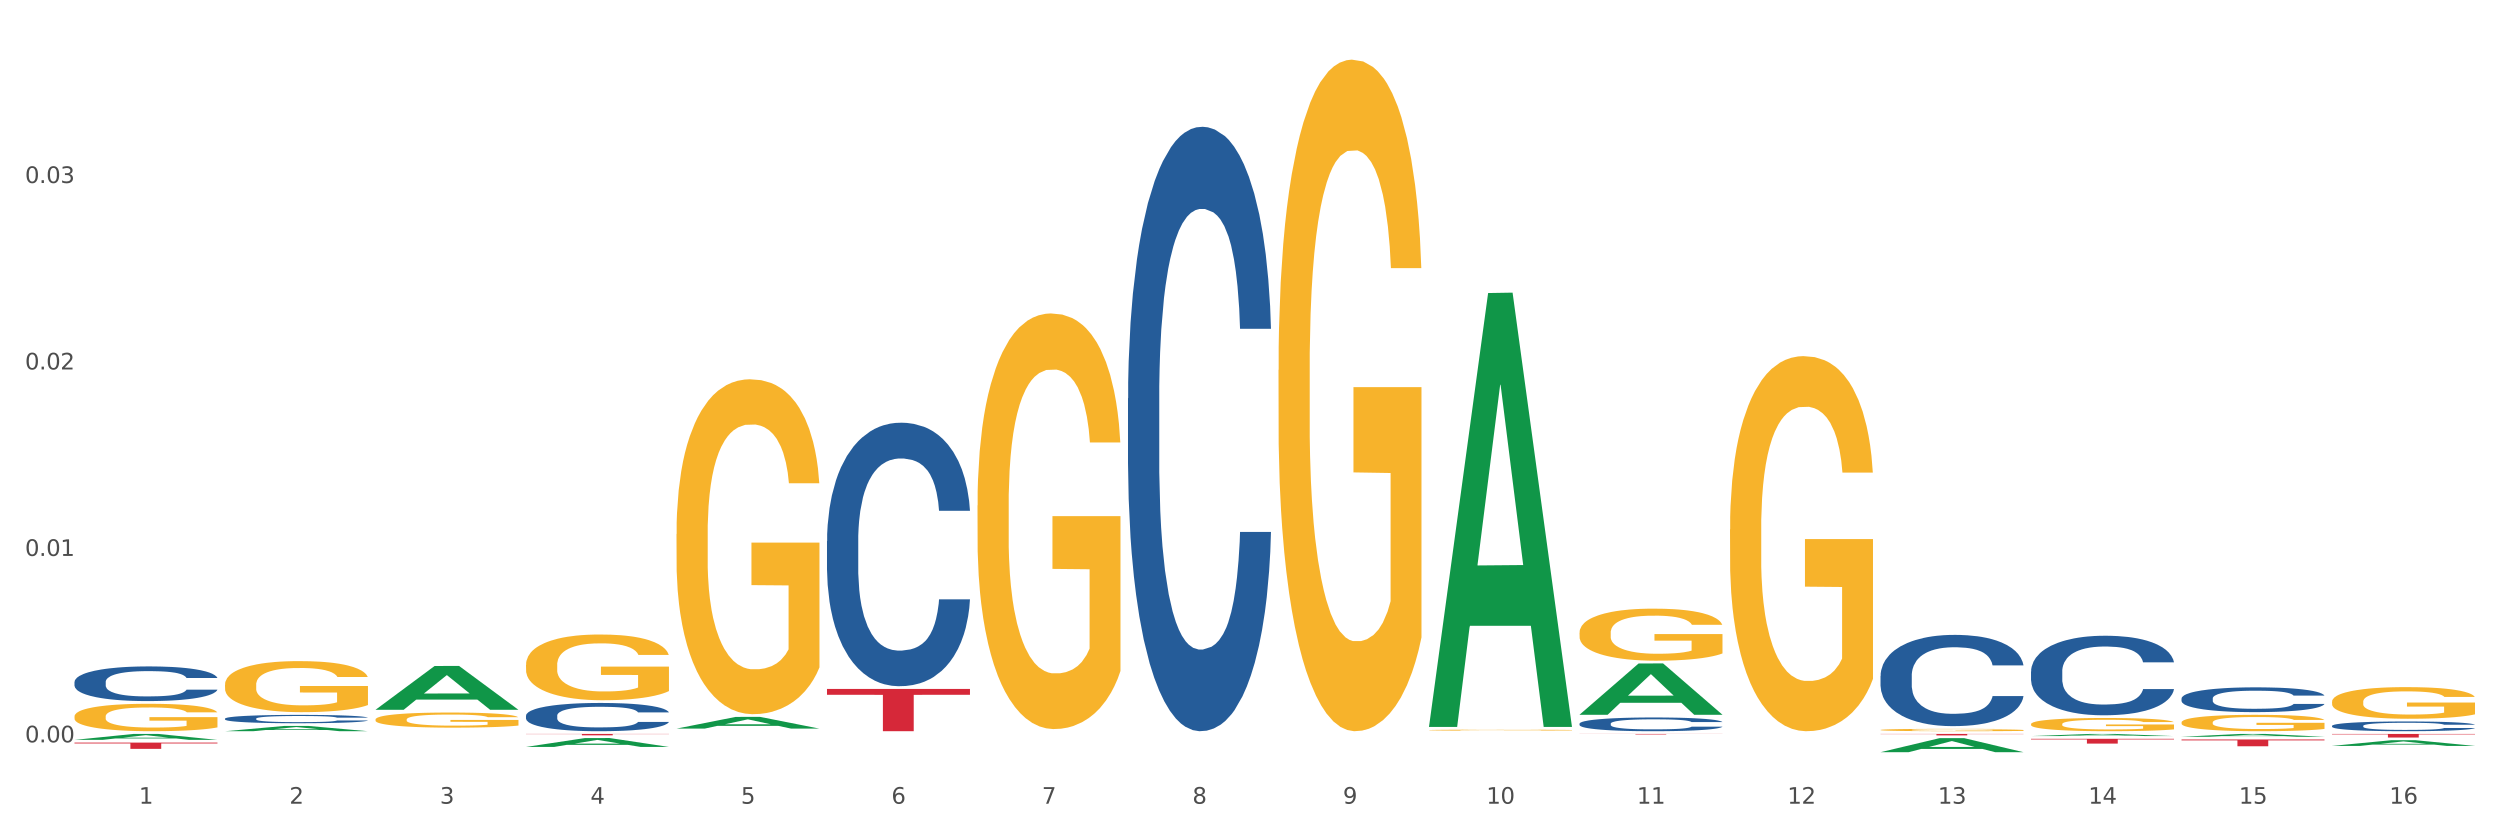 <?xml version="1.0" encoding="utf-8" standalone="no"?>
<!DOCTYPE svg PUBLIC "-//W3C//DTD SVG 1.1//EN"
  "http://www.w3.org/Graphics/SVG/1.1/DTD/svg11.dtd">
<svg xmlns:xlink="http://www.w3.org/1999/xlink" width="1080pt" height="360pt" viewBox="0 0 1080 360" xmlns="http://www.w3.org/2000/svg" version="1.1">
 <rect x="0" y="0" width="1080" height="360" fill="#333333" stroke="none"/>
 <defs>
  <style type="text/css">*{stroke-linejoin: round; stroke-linecap: butt}</style>
 </defs>
 <g id="figure_1">
  <g id="patch_1">
   <path d="M 0 360 
L 1080 360 
L 1080 0 
L 0 0 
z
" style="fill: #ffffff; stroke: #ffffff; stroke-linejoin: miter"/>
  </g>
  <g id="axes_1">
   <g id="matplotlib.axis_1">
    <g id="xtick_1">
     <g id="text_1">
      <!-- 1 -->
      <g style="fill: #4d4d4d" transform="translate(60.004 347.204) scale(0.096 -0.096)">
       <defs>
        <path id="DejaVuSans-31" d="M 794 531 
L 1825 531 
L 1825 4091 
L 703 3866 
L 703 4441 
L 1819 4666 
L 2450 4666 
L 2450 531 
L 3481 531 
L 3481 0 
L 794 0 
L 794 531 
z
" transform="scale(0.016)"/>
       </defs>
       <use xlink:href="#DejaVuSans-31"/>
      </g>
     </g>
    </g>
    <g id="xtick_2">
     <g id="text_2">
      <!-- 2 -->
      <g style="fill: #4d4d4d" transform="translate(125.021 347.204) scale(0.096 -0.096)">
       <defs>
        <path id="DejaVuSans-32" d="M 1228 531 
L 3431 531 
L 3431 0 
L 469 0 
L 469 531 
Q 828 903 1448 1529 
Q 2069 2156 2228 2338 
Q 2531 2678 2651 2914 
Q 2772 3150 2772 3378 
Q 2772 3750 2511 3984 
Q 2250 4219 1831 4219 
Q 1534 4219 1204 4116 
Q 875 4013 500 3803 
L 500 4441 
Q 881 4594 1212 4672 
Q 1544 4750 1819 4750 
Q 2544 4750 2975 4387 
Q 3406 4025 3406 3419 
Q 3406 3131 3298 2873 
Q 3191 2616 2906 2266 
Q 2828 2175 2409 1742 
Q 1991 1309 1228 531 
z
" transform="scale(0.016)"/>
       </defs>
       <use xlink:href="#DejaVuSans-32"/>
      </g>
     </g>
    </g>
    <g id="xtick_3">
     <g id="text_3">
      <!-- 3 -->
      <g style="fill: #4d4d4d" transform="translate(190.039 347.204) scale(0.096 -0.096)">
       <defs>
        <path id="DejaVuSans-33" d="M 2597 2516 
Q 3050 2419 3304 2112 
Q 3559 1806 3559 1356 
Q 3559 666 3084 287 
Q 2609 -91 1734 -91 
Q 1441 -91 1130 -33 
Q 819 25 488 141 
L 488 750 
Q 750 597 1062 519 
Q 1375 441 1716 441 
Q 2309 441 2620 675 
Q 2931 909 2931 1356 
Q 2931 1769 2642 2001 
Q 2353 2234 1838 2234 
L 1294 2234 
L 1294 2753 
L 1863 2753 
Q 2328 2753 2575 2939 
Q 2822 3125 2822 3475 
Q 2822 3834 2567 4026 
Q 2313 4219 1838 4219 
Q 1578 4219 1281 4162 
Q 984 4106 628 3988 
L 628 4550 
Q 988 4650 1302 4700 
Q 1616 4750 1894 4750 
Q 2613 4750 3031 4423 
Q 3450 4097 3450 3541 
Q 3450 3153 3228 2886 
Q 3006 2619 2597 2516 
z
" transform="scale(0.016)"/>
       </defs>
       <use xlink:href="#DejaVuSans-33"/>
      </g>
     </g>
    </g>
    <g id="xtick_4">
     <g id="text_4">
      <!-- 4 -->
      <g style="fill: #4d4d4d" transform="translate(255.056 347.204) scale(0.096 -0.096)">
       <defs>
        <path id="DejaVuSans-34" d="M 2419 4116 
L 825 1625 
L 2419 1625 
L 2419 4116 
z
M 2253 4666 
L 3047 4666 
L 3047 1625 
L 3713 1625 
L 3713 1100 
L 3047 1100 
L 3047 0 
L 2419 0 
L 2419 1100 
L 313 1100 
L 313 1709 
L 2253 4666 
z
" transform="scale(0.016)"/>
       </defs>
       <use xlink:href="#DejaVuSans-34"/>
      </g>
     </g>
    </g>
    <g id="xtick_5">
     <g id="text_5">
      <!-- 5 -->
      <g style="fill: #4d4d4d" transform="translate(320.073 347.204) scale(0.096 -0.096)">
       <defs>
        <path id="DejaVuSans-35" d="M 691 4666 
L 3169 4666 
L 3169 4134 
L 1269 4134 
L 1269 2991 
Q 1406 3038 1543 3061 
Q 1681 3084 1819 3084 
Q 2600 3084 3056 2656 
Q 3513 2228 3513 1497 
Q 3513 744 3044 326 
Q 2575 -91 1722 -91 
Q 1428 -91 1123 -41 
Q 819 9 494 109 
L 494 744 
Q 775 591 1075 516 
Q 1375 441 1709 441 
Q 2250 441 2565 725 
Q 2881 1009 2881 1497 
Q 2881 1984 2565 2268 
Q 2250 2553 1709 2553 
Q 1456 2553 1204 2497 
Q 953 2441 691 2322 
L 691 4666 
z
" transform="scale(0.016)"/>
       </defs>
       <use xlink:href="#DejaVuSans-35"/>
      </g>
     </g>
    </g>
    <g id="xtick_6">
     <g id="text_6">
      <!-- 6 -->
      <g style="fill: #4d4d4d" transform="translate(385.09 347.204) scale(0.096 -0.096)">
       <defs>
        <path id="DejaVuSans-36" d="M 2113 2584 
Q 1688 2584 1439 2293 
Q 1191 2003 1191 1497 
Q 1191 994 1439 701 
Q 1688 409 2113 409 
Q 2538 409 2786 701 
Q 3034 994 3034 1497 
Q 3034 2003 2786 2293 
Q 2538 2584 2113 2584 
z
M 3366 4563 
L 3366 3988 
Q 3128 4100 2886 4159 
Q 2644 4219 2406 4219 
Q 1781 4219 1451 3797 
Q 1122 3375 1075 2522 
Q 1259 2794 1537 2939 
Q 1816 3084 2150 3084 
Q 2853 3084 3261 2657 
Q 3669 2231 3669 1497 
Q 3669 778 3244 343 
Q 2819 -91 2113 -91 
Q 1303 -91 875 529 
Q 447 1150 447 2328 
Q 447 3434 972 4092 
Q 1497 4750 2381 4750 
Q 2619 4750 2861 4703 
Q 3103 4656 3366 4563 
z
" transform="scale(0.016)"/>
       </defs>
       <use xlink:href="#DejaVuSans-36"/>
      </g>
     </g>
    </g>
    <g id="xtick_7">
     <g id="text_7">
      <!-- 7 -->
      <g style="fill: #4d4d4d" transform="translate(450.108 347.204) scale(0.096 -0.096)">
       <defs>
        <path id="DejaVuSans-37" d="M 525 4666 
L 3525 4666 
L 3525 4397 
L 1831 0 
L 1172 0 
L 2766 4134 
L 525 4134 
L 525 4666 
z
" transform="scale(0.016)"/>
       </defs>
       <use xlink:href="#DejaVuSans-37"/>
      </g>
     </g>
    </g>
    <g id="xtick_8">
     <g id="text_8">
      <!-- 8 -->
      <g style="fill: #4d4d4d" transform="translate(515.125 347.204) scale(0.096 -0.096)">
       <defs>
        <path id="DejaVuSans-38" d="M 2034 2216 
Q 1584 2216 1326 1975 
Q 1069 1734 1069 1313 
Q 1069 891 1326 650 
Q 1584 409 2034 409 
Q 2484 409 2743 651 
Q 3003 894 3003 1313 
Q 3003 1734 2745 1975 
Q 2488 2216 2034 2216 
z
M 1403 2484 
Q 997 2584 770 2862 
Q 544 3141 544 3541 
Q 544 4100 942 4425 
Q 1341 4750 2034 4750 
Q 2731 4750 3128 4425 
Q 3525 4100 3525 3541 
Q 3525 3141 3298 2862 
Q 3072 2584 2669 2484 
Q 3125 2378 3379 2068 
Q 3634 1759 3634 1313 
Q 3634 634 3220 271 
Q 2806 -91 2034 -91 
Q 1263 -91 848 271 
Q 434 634 434 1313 
Q 434 1759 690 2068 
Q 947 2378 1403 2484 
z
M 1172 3481 
Q 1172 3119 1398 2916 
Q 1625 2713 2034 2713 
Q 2441 2713 2670 2916 
Q 2900 3119 2900 3481 
Q 2900 3844 2670 4047 
Q 2441 4250 2034 4250 
Q 1625 4250 1398 4047 
Q 1172 3844 1172 3481 
z
" transform="scale(0.016)"/>
       </defs>
       <use xlink:href="#DejaVuSans-38"/>
      </g>
     </g>
    </g>
    <g id="xtick_9">
     <g id="text_9">
      <!-- 9 -->
      <g style="fill: #4d4d4d" transform="translate(580.142 347.204) scale(0.096 -0.096)">
       <defs>
        <path id="DejaVuSans-39" d="M 703 97 
L 703 672 
Q 941 559 1184 500 
Q 1428 441 1663 441 
Q 2288 441 2617 861 
Q 2947 1281 2994 2138 
Q 2813 1869 2534 1725 
Q 2256 1581 1919 1581 
Q 1219 1581 811 2004 
Q 403 2428 403 3163 
Q 403 3881 828 4315 
Q 1253 4750 1959 4750 
Q 2769 4750 3195 4129 
Q 3622 3509 3622 2328 
Q 3622 1225 3098 567 
Q 2575 -91 1691 -91 
Q 1453 -91 1209 -44 
Q 966 3 703 97 
z
M 1959 2075 
Q 2384 2075 2632 2365 
Q 2881 2656 2881 3163 
Q 2881 3666 2632 3958 
Q 2384 4250 1959 4250 
Q 1534 4250 1286 3958 
Q 1038 3666 1038 3163 
Q 1038 2656 1286 2365 
Q 1534 2075 1959 2075 
z
" transform="scale(0.016)"/>
       </defs>
       <use xlink:href="#DejaVuSans-39"/>
      </g>
     </g>
    </g>
    <g id="xtick_10">
     <g id="text_10">
      <!-- 10 -->
      <g style="fill: #4d4d4d" transform="translate(642.105 347.204) scale(0.096 -0.096)">
       <defs>
        <path id="DejaVuSans-30" d="M 2034 4250 
Q 1547 4250 1301 3770 
Q 1056 3291 1056 2328 
Q 1056 1369 1301 889 
Q 1547 409 2034 409 
Q 2525 409 2770 889 
Q 3016 1369 3016 2328 
Q 3016 3291 2770 3770 
Q 2525 4250 2034 4250 
z
M 2034 4750 
Q 2819 4750 3233 4129 
Q 3647 3509 3647 2328 
Q 3647 1150 3233 529 
Q 2819 -91 2034 -91 
Q 1250 -91 836 529 
Q 422 1150 422 2328 
Q 422 3509 836 4129 
Q 1250 4750 2034 4750 
z
" transform="scale(0.016)"/>
       </defs>
       <use xlink:href="#DejaVuSans-31"/>
       <use xlink:href="#DejaVuSans-30" transform="translate(63.623 0)"/>
      </g>
     </g>
    </g>
    <g id="xtick_11">
     <g id="text_11">
      <!-- 11 -->
      <g style="fill: #4d4d4d" transform="translate(707.123 347.204) scale(0.096 -0.096)">
       <use xlink:href="#DejaVuSans-31"/>
       <use xlink:href="#DejaVuSans-31" transform="translate(63.623 0)"/>
      </g>
     </g>
    </g>
    <g id="xtick_12">
     <g id="text_12">
      <!-- 12 -->
      <g style="fill: #4d4d4d" transform="translate(772.14 347.204) scale(0.096 -0.096)">
       <use xlink:href="#DejaVuSans-31"/>
       <use xlink:href="#DejaVuSans-32" transform="translate(63.623 0)"/>
      </g>
     </g>
    </g>
    <g id="xtick_13">
     <g id="text_13">
      <!-- 13 -->
      <g style="fill: #4d4d4d" transform="translate(837.157 347.204) scale(0.096 -0.096)">
       <use xlink:href="#DejaVuSans-31"/>
       <use xlink:href="#DejaVuSans-33" transform="translate(63.623 0)"/>
      </g>
     </g>
    </g>
    <g id="xtick_14">
     <g id="text_14">
      <!-- 14 -->
      <g style="fill: #4d4d4d" transform="translate(902.174 347.204) scale(0.096 -0.096)">
       <use xlink:href="#DejaVuSans-31"/>
       <use xlink:href="#DejaVuSans-34" transform="translate(63.623 0)"/>
      </g>
     </g>
    </g>
    <g id="xtick_15">
     <g id="text_15">
      <!-- 15 -->
      <g style="fill: #4d4d4d" transform="translate(967.192 347.204) scale(0.096 -0.096)">
       <use xlink:href="#DejaVuSans-31"/>
       <use xlink:href="#DejaVuSans-35" transform="translate(63.623 0)"/>
      </g>
     </g>
    </g>
    <g id="xtick_16">
     <g id="text_16">
      <!-- 16 -->
      <g style="fill: #4d4d4d" transform="translate(1032.209 347.204) scale(0.096 -0.096)">
       <use xlink:href="#DejaVuSans-31"/>
       <use xlink:href="#DejaVuSans-36" transform="translate(63.623 0)"/>
      </g>
     </g>
    </g>
    <g id="xtick_17"/>
    <g id="xtick_18"/>
    <g id="xtick_19"/>
    <g id="xtick_20"/>
    <g id="xtick_21"/>
    <g id="xtick_22"/>
    <g id="xtick_23"/>
    <g id="xtick_24"/>
    <g id="xtick_25"/>
    <g id="xtick_26"/>
    <g id="xtick_27"/>
    <g id="xtick_28"/>
    <g id="xtick_29"/>
    <g id="xtick_30"/>
    <g id="xtick_31"/>
   </g>
   <g id="matplotlib.axis_2">
    <g id="ytick_1">
     <g id="text_17">
      <!-- 0.00 -->
      <g style="fill: #4d4d4d" transform="translate(10.8 320.7) scale(0.096 -0.096)">
       <defs>
        <path id="DejaVuSans-2e" d="M 684 794 
L 1344 794 
L 1344 0 
L 684 0 
L 684 794 
z
" transform="scale(0.016)"/>
       </defs>
       <use xlink:href="#DejaVuSans-30"/>
       <use xlink:href="#DejaVuSans-2e" transform="translate(63.623 0)"/>
       <use xlink:href="#DejaVuSans-30" transform="translate(95.41 0)"/>
       <use xlink:href="#DejaVuSans-30" transform="translate(159.033 0)"/>
      </g>
     </g>
    </g>
    <g id="ytick_2">
     <g id="text_18">
      <!-- 0.01 -->
      <g style="fill: #4d4d4d" transform="translate(10.8 240.154) scale(0.096 -0.096)">
       <use xlink:href="#DejaVuSans-30"/>
       <use xlink:href="#DejaVuSans-2e" transform="translate(63.623 0)"/>
       <use xlink:href="#DejaVuSans-30" transform="translate(95.41 0)"/>
       <use xlink:href="#DejaVuSans-31" transform="translate(159.033 0)"/>
      </g>
     </g>
    </g>
    <g id="ytick_3">
     <g id="text_19">
      <!-- 0.02 -->
      <g style="fill: #4d4d4d" transform="translate(10.8 159.607) scale(0.096 -0.096)">
       <use xlink:href="#DejaVuSans-30"/>
       <use xlink:href="#DejaVuSans-2e" transform="translate(63.623 0)"/>
       <use xlink:href="#DejaVuSans-30" transform="translate(95.41 0)"/>
       <use xlink:href="#DejaVuSans-32" transform="translate(159.033 0)"/>
      </g>
     </g>
    </g>
    <g id="ytick_4">
     <g id="text_20">
      <!-- 0.03 -->
      <g style="fill: #4d4d4d" transform="translate(10.8 79.061) scale(0.096 -0.096)">
       <use xlink:href="#DejaVuSans-30"/>
       <use xlink:href="#DejaVuSans-2e" transform="translate(63.623 0)"/>
       <use xlink:href="#DejaVuSans-30" transform="translate(95.41 0)"/>
       <use xlink:href="#DejaVuSans-33" transform="translate(159.033 0)"/>
      </g>
     </g>
    </g>
    <g id="ytick_5"/>
    <g id="ytick_6"/>
    <g id="ytick_7"/>
    <g id="ytick_8"/>
   </g>
   <g id="PolyCollection_1">
    <path d="M 32.175 319.624 
L 32.239 319.622 
L 57.709 317.055 
L 68.28 317.053 
L 93.941 319.629 
L 81.715 319.629 
L 76.176 319.029 
L 49.877 319.029 
L 49.686 319.039 
L 44.337 319.629 
L 32.175 319.629 
L 32.175 319.624 
L 53.188 318.671 
L 72.864 318.669 
L 63.122 317.602 
L 62.995 317.597 
L 62.867 317.604 
L 53.125 318.669 
L 53.188 318.671 
L 32.175 319.624 
z
" clip-path="url(#p58629fdee1)" style="fill: #109648"/>
    <path d="M 877.399 319.156 
L 939.166 319.156 
L 939.166 319.446 
L 914.869 319.448 
L 914.869 321.245 
L 901.549 321.245 
L 901.549 319.448 
L 877.399 319.446 
L 877.399 319.158 
L 877.399 319.156 
z
" clip-path="url(#p58629fdee1)" style="fill: #d62839"/>
    <path d="M 812.382 317.053 
L 874.148 317.053 
L 874.148 317.143 
L 849.852 317.144 
L 849.852 317.703 
L 836.532 317.703 
L 836.532 317.144 
L 812.382 317.143 
L 812.382 317.053 
L 812.382 317.053 
z
" clip-path="url(#p58629fdee1)" style="fill: #d62839"/>
    <path d="M 682.347 317.053 
L 744.114 317.053 
L 744.114 317.085 
L 719.817 317.085 
L 719.817 317.282 
L 706.498 317.282 
L 706.498 317.085 
L 682.347 317.085 
L 682.347 317.053 
L 682.347 317.053 
z
" clip-path="url(#p58629fdee1)" style="fill: #d62839"/>
    <path d="M 357.261 297.613 
L 419.028 297.613 
L 419.028 300.152 
L 394.731 300.17 
L 394.731 315.888 
L 381.412 315.888 
L 381.412 300.17 
L 357.261 300.152 
L 357.261 297.63 
L 357.261 297.613 
z
" clip-path="url(#p58629fdee1)" style="fill: #d62839"/>
    <path d="M 227.227 317.053 
L 288.993 317.053 
L 288.993 317.138 
L 264.696 317.139 
L 264.696 317.665 
L 251.377 317.665 
L 251.377 317.139 
L 227.227 317.138 
L 227.227 317.053 
L 227.227 317.053 
z
" clip-path="url(#p58629fdee1)" style="fill: #d62839"/>
    <path d="M 32.175 320.794 
L 93.941 320.794 
L 93.941 321.174 
L 69.645 321.176 
L 69.645 323.524 
L 56.325 323.524 
L 56.325 321.176 
L 32.175 321.174 
L 32.175 320.797 
L 32.175 320.794 
z
" clip-path="url(#p58629fdee1)" style="fill: #d62839"/>
    <path d="M 97.192 295.794 
L 97.265 295.774 
L 97.265 295.049 
L 97.411 294.424 
L 98.14 292.913 
L 99.234 291.664 
L 100.036 291 
L 100.838 290.456 
L 101.786 289.912 
L 102.953 289.347 
L 105.068 288.521 
L 106.381 288.098 
L 107.985 287.655 
L 110.902 287.01 
L 113.017 286.648 
L 115.204 286.346 
L 118.778 285.983 
L 121.111 285.822 
L 123.591 285.701 
L 126.58 285.62 
L 128.841 285.6 
L 133.8 285.661 
L 138.03 285.842 
L 140.071 285.983 
L 142.697 286.225 
L 144.082 286.386 
L 146.343 286.708 
L 148.676 287.131 
L 150.281 287.494 
L 152.687 288.179 
L 154.51 288.864 
L 156.188 289.71 
L 157.063 290.294 
L 157.719 290.838 
L 158.302 291.463 
L 158.886 292.45 
L 145.759 292.45 
L 145.249 291.745 
L 144.447 291.08 
L 143.28 290.435 
L 142.259 290.032 
L 140.509 289.529 
L 138.905 289.206 
L 137.227 288.965 
L 135.185 288.763 
L 133.581 288.662 
L 131.321 288.582 
L 126.872 288.602 
L 123.882 288.763 
L 121.84 288.965 
L 120.528 289.146 
L 119.361 289.347 
L 118.048 289.63 
L 116.517 290.053 
L 115.423 290.435 
L 114.329 290.919 
L 113.454 291.402 
L 112.652 291.967 
L 111.996 292.571 
L 111.485 293.196 
L 111.048 293.961 
L 110.683 295.23 
L 110.683 297.99 
L 110.829 298.615 
L 111.194 299.441 
L 111.631 300.066 
L 112.36 300.811 
L 113.017 301.315 
L 114.256 302.04 
L 115.642 302.644 
L 116.736 303.027 
L 117.83 303.35 
L 119.726 303.793 
L 121.84 304.155 
L 123.664 304.377 
L 126.143 304.578 
L 127.82 304.659 
L 129.279 304.699 
L 132.852 304.699 
L 135.404 304.639 
L 138.248 304.498 
L 140.436 304.317 
L 142.259 304.095 
L 144.301 303.732 
L 145.614 303.39 
L 145.614 299.179 
L 129.57 299.159 
L 129.57 296.359 
L 158.959 296.359 
L 158.959 304.578 
L 157.719 305.002 
L 156.333 305.384 
L 154.875 305.727 
L 152.687 306.15 
L 150.062 306.553 
L 147.728 306.835 
L 145.249 307.077 
L 142.332 307.298 
L 138.54 307.5 
L 136.206 307.58 
L 133.289 307.641 
L 129.862 307.661 
L 126.872 307.621 
L 123.955 307.52 
L 120.892 307.339 
L 117.903 307.077 
L 115.642 306.815 
L 113.381 306.492 
L 110.975 306.069 
L 109.079 305.666 
L 107.62 305.304 
L 106.016 304.84 
L 104.266 304.236 
L 102.953 303.692 
L 101.786 303.128 
L 100.547 302.403 
L 99.672 301.778 
L 98.797 300.992 
L 98.286 300.408 
L 97.703 299.501 
L 97.265 298.232 
L 97.192 295.794 
z
" clip-path="url(#p58629fdee1)" style="fill: #f7b32b"/>
    <path d="M 32.175 294.621 
L 32.248 294.607 
L 32.248 294.224 
L 32.467 293.704 
L 33.27 292.747 
L 34.292 292.022 
L 36.045 291.174 
L 36.994 290.819 
L 38.235 290.422 
L 40.79 289.779 
L 43.711 289.232 
L 45.755 288.931 
L 47.288 288.74 
L 50.72 288.398 
L 52.691 288.247 
L 54.735 288.124 
L 56.487 288.042 
L 59.408 287.946 
L 61.744 287.905 
L 64.445 287.892 
L 66.709 287.905 
L 69.702 287.96 
L 74.083 288.124 
L 75.762 288.22 
L 78.025 288.384 
L 80.362 288.603 
L 82.26 288.822 
L 84.45 289.136 
L 86.713 289.547 
L 88.904 290.066 
L 90.437 290.545 
L 91.678 291.051 
L 92.773 291.667 
L 93.576 292.337 
L 93.941 292.897 
L 80.581 292.897 
L 80.216 292.391 
L 79.485 291.844 
L 78.755 291.475 
L 77.952 291.174 
L 76.711 290.832 
L 75.616 290.613 
L 73.791 290.354 
L 72.111 290.189 
L 70.724 290.094 
L 69.045 290.012 
L 65.468 289.93 
L 62.912 289.93 
L 61.306 289.957 
L 59.335 290.025 
L 57.655 290.121 
L 55.684 290.285 
L 54.151 290.463 
L 52.618 290.696 
L 51.742 290.86 
L 50.427 291.161 
L 49.551 291.407 
L 48.383 291.831 
L 47.726 292.132 
L 46.558 292.911 
L 46.047 293.486 
L 45.828 293.882 
L 45.682 294.32 
L 45.682 296.453 
L 46.12 297.411 
L 46.485 297.821 
L 47.069 298.286 
L 48.164 298.888 
L 49.77 299.476 
L 51.45 299.9 
L 52.837 300.16 
L 54.151 300.351 
L 55.465 300.502 
L 57.071 300.639 
L 58.386 300.721 
L 60.357 300.803 
L 62.693 300.844 
L 64.518 300.844 
L 68.242 300.775 
L 69.921 300.707 
L 71.527 300.611 
L 73.28 300.461 
L 74.667 300.297 
L 75.47 300.174 
L 76.784 299.914 
L 77.806 299.64 
L 78.682 299.326 
L 79.266 299.052 
L 79.923 298.642 
L 80.435 298.177 
L 80.581 297.931 
L 93.941 297.931 
L 93.649 298.423 
L 93.138 298.902 
L 92.116 299.544 
L 91.313 299.914 
L 90.072 300.365 
L 88.758 300.748 
L 86.932 301.172 
L 85.253 301.486 
L 83.501 301.76 
L 81.603 302.006 
L 78.171 302.348 
L 76.93 302.444 
L 74.302 302.608 
L 72.257 302.704 
L 69.264 302.799 
L 66.198 302.854 
L 62.985 302.868 
L 60.138 302.84 
L 56.998 302.758 
L 55.027 302.676 
L 52.837 302.553 
L 50.281 302.362 
L 47.872 302.129 
L 45.609 301.856 
L 43.492 301.541 
L 41.52 301.186 
L 38.965 300.598 
L 37.067 300.023 
L 35.679 299.49 
L 34.73 299.038 
L 33.781 298.464 
L 33.27 298.067 
L 32.467 297.11 
L 32.175 296.221 
L 32.175 294.621 
z
" clip-path="url(#p58629fdee1)" style="fill: #255c99"/>
    <path d="M 97.192 310.451 
L 97.265 310.448 
L 97.265 310.355 
L 97.484 310.23 
L 98.287 309.999 
L 99.31 309.824 
L 101.062 309.619 
L 102.011 309.533 
L 103.252 309.437 
L 105.807 309.282 
L 108.728 309.15 
L 110.772 309.077 
L 112.305 309.031 
L 115.737 308.948 
L 117.708 308.912 
L 119.752 308.882 
L 121.505 308.862 
L 124.425 308.839 
L 126.761 308.829 
L 129.463 308.826 
L 131.726 308.829 
L 134.719 308.843 
L 139.1 308.882 
L 140.779 308.905 
L 143.042 308.945 
L 145.379 308.998 
L 147.277 309.051 
L 149.467 309.127 
L 151.731 309.226 
L 153.921 309.351 
L 155.454 309.467 
L 156.695 309.589 
L 157.79 309.738 
L 158.594 309.9 
L 158.959 310.035 
L 145.598 310.035 
L 145.233 309.913 
L 144.503 309.781 
L 143.773 309.692 
L 142.969 309.619 
L 141.728 309.536 
L 140.633 309.483 
L 138.808 309.421 
L 137.129 309.381 
L 135.741 309.358 
L 134.062 309.338 
L 130.485 309.318 
L 127.929 309.318 
L 126.323 309.325 
L 124.352 309.341 
L 122.673 309.365 
L 120.701 309.404 
L 119.168 309.447 
L 117.635 309.503 
L 116.759 309.543 
L 115.445 309.616 
L 114.569 309.675 
L 113.4 309.777 
L 112.743 309.85 
L 111.575 310.038 
L 111.064 310.177 
L 110.845 310.273 
L 110.699 310.379 
L 110.699 310.894 
L 111.137 311.125 
L 111.502 311.224 
L 112.086 311.337 
L 113.181 311.482 
L 114.788 311.624 
L 116.467 311.726 
L 117.854 311.789 
L 119.168 311.835 
L 120.482 311.872 
L 122.089 311.905 
L 123.403 311.925 
L 125.374 311.944 
L 127.71 311.954 
L 129.536 311.954 
L 133.259 311.938 
L 134.938 311.921 
L 136.545 311.898 
L 138.297 311.862 
L 139.684 311.822 
L 140.487 311.792 
L 141.801 311.73 
L 142.823 311.664 
L 143.7 311.588 
L 144.284 311.522 
L 144.941 311.422 
L 145.452 311.31 
L 145.598 311.251 
L 158.959 311.251 
L 158.667 311.37 
L 158.156 311.485 
L 157.133 311.64 
L 156.33 311.73 
L 155.089 311.839 
L 153.775 311.931 
L 151.95 312.034 
L 150.27 312.109 
L 148.518 312.176 
L 146.62 312.235 
L 143.188 312.318 
L 141.947 312.341 
L 139.319 312.38 
L 137.275 312.403 
L 134.281 312.427 
L 131.215 312.44 
L 128.002 312.443 
L 125.155 312.437 
L 122.016 312.417 
L 120.044 312.397 
L 117.854 312.367 
L 115.299 312.321 
L 112.889 312.265 
L 110.626 312.199 
L 108.509 312.123 
L 106.538 312.037 
L 103.982 311.895 
L 102.084 311.756 
L 100.697 311.627 
L 99.748 311.518 
L 98.798 311.379 
L 98.287 311.284 
L 97.484 311.052 
L 97.192 310.838 
L 97.192 310.451 
z
" clip-path="url(#p58629fdee1)" style="fill: #255c99"/>
    <path d="M 227.227 309.163 
L 227.3 309.152 
L 227.3 308.84 
L 227.519 308.416 
L 228.322 307.635 
L 229.344 307.044 
L 231.096 306.353 
L 232.045 306.063 
L 233.287 305.739 
L 235.842 305.215 
L 238.762 304.769 
L 240.807 304.524 
L 242.34 304.368 
L 245.771 304.089 
L 247.743 303.966 
L 249.787 303.866 
L 251.539 303.799 
L 254.459 303.721 
L 256.796 303.687 
L 259.497 303.676 
L 261.76 303.687 
L 264.754 303.732 
L 269.134 303.866 
L 270.814 303.944 
L 273.077 304.078 
L 275.413 304.256 
L 277.312 304.435 
L 279.502 304.691 
L 281.765 305.026 
L 283.955 305.449 
L 285.489 305.84 
L 286.73 306.252 
L 287.825 306.754 
L 288.628 307.301 
L 288.993 307.758 
L 275.632 307.758 
L 275.267 307.345 
L 274.537 306.899 
L 273.807 306.598 
L 273.004 306.353 
L 271.763 306.074 
L 270.668 305.895 
L 268.842 305.684 
L 267.163 305.55 
L 265.776 305.472 
L 264.097 305.405 
L 260.519 305.338 
L 257.964 305.338 
L 256.358 305.36 
L 254.386 305.416 
L 252.707 305.494 
L 250.736 305.628 
L 249.203 305.773 
L 247.669 305.962 
L 246.793 306.096 
L 245.479 306.342 
L 244.603 306.542 
L 243.435 306.888 
L 242.778 307.133 
L 241.61 307.769 
L 241.099 308.237 
L 240.88 308.561 
L 240.734 308.918 
L 240.734 310.657 
L 241.172 311.438 
L 241.537 311.773 
L 242.121 312.152 
L 243.216 312.642 
L 244.822 313.122 
L 246.501 313.468 
L 247.889 313.68 
L 249.203 313.836 
L 250.517 313.958 
L 252.123 314.07 
L 253.437 314.137 
L 255.409 314.204 
L 257.745 314.237 
L 259.57 314.237 
L 263.294 314.181 
L 264.973 314.126 
L 266.579 314.048 
L 268.331 313.925 
L 269.718 313.791 
L 270.522 313.691 
L 271.836 313.479 
L 272.858 313.256 
L 273.734 312.999 
L 274.318 312.776 
L 274.975 312.442 
L 275.486 312.063 
L 275.632 311.862 
L 288.993 311.862 
L 288.701 312.263 
L 288.19 312.654 
L 287.168 313.178 
L 286.365 313.479 
L 285.124 313.847 
L 283.809 314.159 
L 281.984 314.505 
L 280.305 314.761 
L 278.553 314.984 
L 276.654 315.185 
L 273.223 315.464 
L 271.982 315.542 
L 269.353 315.676 
L 267.309 315.754 
L 264.316 315.832 
L 261.249 315.877 
L 258.037 315.888 
L 255.19 315.865 
L 252.05 315.798 
L 250.079 315.732 
L 247.889 315.631 
L 245.333 315.475 
L 242.924 315.285 
L 240.661 315.062 
L 238.543 314.806 
L 236.572 314.516 
L 234.017 314.036 
L 232.118 313.568 
L 230.731 313.133 
L 229.782 312.765 
L 228.833 312.297 
L 228.322 311.973 
L 227.519 311.193 
L 227.227 310.468 
L 227.227 309.163 
z
" clip-path="url(#p58629fdee1)" style="fill: #255c99"/>
    <path d="M 357.261 233.755 
L 357.334 233.651 
L 357.334 230.74 
L 357.553 226.789 
L 358.356 219.511 
L 359.378 214.001 
L 361.131 207.555 
L 362.08 204.852 
L 363.321 201.837 
L 365.876 196.95 
L 368.797 192.791 
L 370.841 190.504 
L 372.374 189.049 
L 375.806 186.449 
L 377.777 185.306 
L 379.821 184.37 
L 381.574 183.746 
L 384.494 183.018 
L 386.83 182.706 
L 389.532 182.602 
L 391.795 182.706 
L 394.788 183.122 
L 399.169 184.37 
L 400.848 185.098 
L 403.111 186.345 
L 405.448 188.009 
L 407.346 189.672 
L 409.536 192.064 
L 411.8 195.183 
L 413.99 199.133 
L 415.523 202.772 
L 416.764 206.619 
L 417.859 211.298 
L 418.663 216.392 
L 419.028 220.655 
L 405.667 220.655 
L 405.302 216.808 
L 404.572 212.649 
L 403.842 209.842 
L 403.038 207.555 
L 401.797 204.956 
L 400.702 203.292 
L 398.877 201.317 
L 397.198 200.069 
L 395.81 199.341 
L 394.131 198.718 
L 390.554 198.094 
L 387.998 198.094 
L 386.392 198.302 
L 384.421 198.822 
L 382.742 199.549 
L 380.77 200.797 
L 379.237 202.148 
L 377.704 203.916 
L 376.828 205.164 
L 375.514 207.451 
L 374.638 209.322 
L 373.469 212.545 
L 372.812 214.833 
L 371.644 220.759 
L 371.133 225.125 
L 370.914 228.141 
L 370.768 231.468 
L 370.768 247.687 
L 371.206 254.964 
L 371.571 258.083 
L 372.155 261.618 
L 373.25 266.193 
L 374.857 270.664 
L 376.536 273.887 
L 377.923 275.862 
L 379.237 277.317 
L 380.551 278.461 
L 382.158 279.501 
L 383.472 280.125 
L 385.443 280.748 
L 387.779 281.06 
L 389.605 281.06 
L 393.328 280.54 
L 395.007 280.021 
L 396.614 279.293 
L 398.366 278.149 
L 399.753 276.902 
L 400.556 275.966 
L 401.87 273.99 
L 402.892 271.911 
L 403.769 269.52 
L 404.353 267.441 
L 405.01 264.321 
L 405.521 260.787 
L 405.667 258.915 
L 419.028 258.915 
L 418.736 262.658 
L 418.224 266.297 
L 417.202 271.183 
L 416.399 273.99 
L 415.158 277.421 
L 413.844 280.333 
L 412.019 283.556 
L 410.339 285.947 
L 408.587 288.026 
L 406.689 289.898 
L 403.257 292.497 
L 402.016 293.225 
L 399.388 294.472 
L 397.344 295.2 
L 394.35 295.928 
L 391.284 296.344 
L 388.071 296.448 
L 385.224 296.24 
L 382.085 295.616 
L 380.113 294.992 
L 377.923 294.056 
L 375.368 292.601 
L 372.958 290.833 
L 370.695 288.754 
L 368.578 286.363 
L 366.606 283.66 
L 364.051 279.189 
L 362.153 274.822 
L 360.766 270.767 
L 359.817 267.337 
L 358.867 262.97 
L 358.356 259.955 
L 357.553 252.677 
L 357.261 245.919 
L 357.261 233.755 
z
" clip-path="url(#p58629fdee1)" style="fill: #255c99"/>
    <path d="M 487.296 172.094 
L 487.369 171.855 
L 487.369 165.178 
L 487.588 156.116 
L 488.391 139.424 
L 489.413 126.785 
L 491.165 112.001 
L 492.114 105.8 
L 493.356 98.885 
L 495.911 87.677 
L 498.831 78.139 
L 500.876 72.892 
L 502.409 69.554 
L 505.84 63.592 
L 507.811 60.969 
L 509.856 58.823 
L 511.608 57.392 
L 514.528 55.723 
L 516.865 55.008 
L 519.566 54.769 
L 521.829 55.008 
L 524.823 55.961 
L 529.203 58.823 
L 530.883 60.492 
L 533.146 63.354 
L 535.482 67.169 
L 537.38 70.985 
L 539.571 76.469 
L 541.834 83.623 
L 544.024 92.685 
L 545.558 101.031 
L 546.799 109.854 
L 547.894 120.585 
L 548.697 132.27 
L 549.062 142.047 
L 535.701 142.047 
L 535.336 133.224 
L 534.606 123.685 
L 533.876 117.247 
L 533.073 112.001 
L 531.832 106.039 
L 530.737 102.223 
L 528.911 97.693 
L 527.232 94.831 
L 525.845 93.162 
L 524.166 91.731 
L 520.588 90.3 
L 518.033 90.3 
L 516.427 90.777 
L 514.455 91.97 
L 512.776 93.639 
L 510.805 96.5 
L 509.272 99.6 
L 507.738 103.654 
L 506.862 106.516 
L 505.548 111.762 
L 504.672 116.054 
L 503.504 123.447 
L 502.847 128.693 
L 501.679 142.286 
L 501.168 152.301 
L 500.949 159.217 
L 500.803 166.847 
L 500.803 204.048 
L 501.241 220.74 
L 501.606 227.894 
L 502.19 236.002 
L 503.285 246.495 
L 504.891 256.748 
L 506.57 264.141 
L 507.957 268.672 
L 509.272 272.01 
L 510.586 274.633 
L 512.192 277.018 
L 513.506 278.449 
L 515.478 279.88 
L 517.814 280.595 
L 519.639 280.595 
L 523.363 279.403 
L 525.042 278.21 
L 526.648 276.541 
L 528.4 273.918 
L 529.787 271.056 
L 530.591 268.91 
L 531.905 264.379 
L 532.927 259.61 
L 533.803 254.125 
L 534.387 249.356 
L 535.044 242.202 
L 535.555 234.094 
L 535.701 229.802 
L 549.062 229.802 
L 548.77 238.387 
L 548.259 246.733 
L 547.237 257.941 
L 546.434 264.379 
L 545.193 272.249 
L 543.878 278.926 
L 542.053 286.318 
L 540.374 291.803 
L 538.622 296.572 
L 536.723 300.864 
L 533.292 306.826 
L 532.051 308.495 
L 529.422 311.357 
L 527.378 313.026 
L 524.385 314.695 
L 521.318 315.649 
L 518.106 315.888 
L 515.258 315.411 
L 512.119 313.98 
L 510.148 312.549 
L 507.957 310.403 
L 505.402 307.064 
L 502.993 303.011 
L 500.73 298.241 
L 498.612 292.757 
L 496.641 286.557 
L 494.086 276.303 
L 492.187 266.287 
L 490.8 256.987 
L 489.851 249.118 
L 488.902 239.102 
L 488.391 232.187 
L 487.588 215.494 
L 487.296 199.994 
L 487.296 172.094 
z
" clip-path="url(#p58629fdee1)" style="fill: #255c99"/>
    <path d="M 682.347 312.615 
L 682.42 312.61 
L 682.42 312.458 
L 682.639 312.251 
L 683.443 311.871 
L 684.465 311.584 
L 686.217 311.247 
L 687.166 311.106 
L 688.407 310.949 
L 690.963 310.694 
L 693.883 310.477 
L 695.927 310.357 
L 697.46 310.281 
L 700.892 310.146 
L 702.863 310.086 
L 704.907 310.037 
L 706.66 310.004 
L 709.58 309.967 
L 711.916 309.95 
L 714.618 309.945 
L 716.881 309.95 
L 719.875 309.972 
L 724.255 310.037 
L 725.934 310.075 
L 728.198 310.14 
L 730.534 310.227 
L 732.432 310.314 
L 734.623 310.439 
L 736.886 310.601 
L 739.076 310.808 
L 740.609 310.998 
L 741.85 311.198 
L 742.946 311.443 
L 743.749 311.709 
L 744.114 311.931 
L 730.753 311.931 
L 730.388 311.73 
L 729.658 311.513 
L 728.928 311.367 
L 728.125 311.247 
L 726.883 311.112 
L 725.788 311.025 
L 723.963 310.922 
L 722.284 310.857 
L 720.897 310.819 
L 719.217 310.786 
L 715.64 310.753 
L 713.085 310.753 
L 711.478 310.764 
L 709.507 310.791 
L 707.828 310.829 
L 705.857 310.895 
L 704.323 310.965 
L 702.79 311.057 
L 701.914 311.123 
L 700.6 311.242 
L 699.724 311.34 
L 698.556 311.508 
L 697.899 311.627 
L 696.73 311.937 
L 696.219 312.165 
L 696 312.322 
L 695.854 312.496 
L 695.854 313.342 
L 696.292 313.722 
L 696.657 313.885 
L 697.241 314.07 
L 698.337 314.308 
L 699.943 314.542 
L 701.622 314.71 
L 703.009 314.813 
L 704.323 314.889 
L 705.638 314.949 
L 707.244 315.003 
L 708.558 315.036 
L 710.529 315.068 
L 712.866 315.084 
L 714.691 315.084 
L 718.414 315.057 
L 720.094 315.03 
L 721.7 314.992 
L 723.452 314.932 
L 724.839 314.867 
L 725.642 314.818 
L 726.956 314.715 
L 727.979 314.607 
L 728.855 314.482 
L 729.439 314.373 
L 730.096 314.211 
L 730.607 314.026 
L 730.753 313.928 
L 744.114 313.928 
L 743.822 314.124 
L 743.311 314.314 
L 742.289 314.569 
L 741.485 314.715 
L 740.244 314.894 
L 738.93 315.046 
L 737.105 315.215 
L 735.426 315.34 
L 733.673 315.448 
L 731.775 315.546 
L 728.344 315.681 
L 727.102 315.719 
L 724.474 315.785 
L 722.43 315.823 
L 719.436 315.861 
L 716.37 315.882 
L 713.158 315.888 
L 710.31 315.877 
L 707.171 315.844 
L 705.2 315.812 
L 703.009 315.763 
L 700.454 315.687 
L 698.045 315.595 
L 695.781 315.486 
L 693.664 315.361 
L 691.693 315.22 
L 689.137 314.987 
L 687.239 314.759 
L 685.852 314.547 
L 684.903 314.368 
L 683.954 314.14 
L 683.443 313.983 
L 682.639 313.603 
L 682.347 313.25 
L 682.347 312.615 
z
" clip-path="url(#p58629fdee1)" style="fill: #255c99"/>
    <path d="M 812.382 291.983 
L 812.455 291.947 
L 812.455 290.938 
L 812.674 289.57 
L 813.477 287.05 
L 814.499 285.141 
L 816.251 282.909 
L 817.201 281.972 
L 818.442 280.928 
L 820.997 279.236 
L 823.917 277.796 
L 825.962 277.003 
L 827.495 276.499 
L 830.926 275.599 
L 832.898 275.203 
L 834.942 274.879 
L 836.694 274.663 
L 839.615 274.411 
L 841.951 274.303 
L 844.652 274.267 
L 846.916 274.303 
L 849.909 274.447 
L 854.29 274.879 
L 855.969 275.131 
L 858.232 275.563 
L 860.568 276.139 
L 862.467 276.715 
L 864.657 277.543 
L 866.92 278.624 
L 869.111 279.992 
L 870.644 281.252 
L 871.885 282.585 
L 872.98 284.205 
L 873.783 285.969 
L 874.148 287.446 
L 860.787 287.446 
L 860.422 286.113 
L 859.692 284.673 
L 858.962 283.701 
L 858.159 282.909 
L 856.918 282.008 
L 855.823 281.432 
L 853.998 280.748 
L 852.318 280.316 
L 850.931 280.064 
L 849.252 279.848 
L 845.674 279.632 
L 843.119 279.632 
L 841.513 279.704 
L 839.542 279.884 
L 837.862 280.136 
L 835.891 280.568 
L 834.358 281.036 
L 832.825 281.648 
L 831.949 282.08 
L 830.634 282.873 
L 829.758 283.521 
L 828.59 284.637 
L 827.933 285.429 
L 826.765 287.482 
L 826.254 288.994 
L 826.035 290.038 
L 825.889 291.19 
L 825.889 296.808 
L 826.327 299.328 
L 826.692 300.408 
L 827.276 301.633 
L 828.371 303.217 
L 829.977 304.765 
L 831.657 305.882 
L 833.044 306.566 
L 834.358 307.07 
L 835.672 307.466 
L 837.278 307.826 
L 838.592 308.042 
L 840.564 308.258 
L 842.9 308.366 
L 844.725 308.366 
L 848.449 308.186 
L 850.128 308.006 
L 851.734 307.754 
L 853.486 307.358 
L 854.874 306.926 
L 855.677 306.602 
L 856.991 305.918 
L 858.013 305.197 
L 858.889 304.369 
L 859.473 303.649 
L 860.13 302.569 
L 860.641 301.345 
L 860.787 300.696 
L 874.148 300.696 
L 873.856 301.993 
L 873.345 303.253 
L 872.323 304.945 
L 871.52 305.918 
L 870.279 307.106 
L 868.965 308.114 
L 867.139 309.23 
L 865.46 310.059 
L 863.708 310.779 
L 861.81 311.427 
L 858.378 312.327 
L 857.137 312.579 
L 854.509 313.011 
L 852.464 313.263 
L 849.471 313.515 
L 846.405 313.659 
L 843.192 313.695 
L 840.345 313.623 
L 837.205 313.407 
L 835.234 313.191 
L 833.044 312.867 
L 830.488 312.363 
L 828.079 311.751 
L 825.816 311.031 
L 823.698 310.203 
L 821.727 309.266 
L 819.172 307.718 
L 817.274 306.206 
L 815.886 304.801 
L 814.937 303.613 
L 813.988 302.101 
L 813.477 301.057 
L 812.674 298.536 
L 812.382 296.196 
L 812.382 291.983 
z
" clip-path="url(#p58629fdee1)" style="fill: #255c99"/>
    <path d="M 877.399 290.08 
L 877.472 290.049 
L 877.472 289.17 
L 877.691 287.978 
L 878.494 285.781 
L 879.516 284.117 
L 881.269 282.171 
L 882.218 281.355 
L 883.459 280.445 
L 886.014 278.97 
L 888.935 277.715 
L 890.979 277.024 
L 892.512 276.585 
L 895.944 275.8 
L 897.915 275.455 
L 899.959 275.172 
L 901.711 274.984 
L 904.632 274.764 
L 906.968 274.67 
L 909.67 274.639 
L 911.933 274.67 
L 914.926 274.796 
L 919.307 275.172 
L 920.986 275.392 
L 923.249 275.769 
L 925.586 276.271 
L 927.484 276.773 
L 929.674 277.495 
L 931.938 278.436 
L 934.128 279.629 
L 935.661 280.728 
L 936.902 281.889 
L 937.997 283.301 
L 938.8 284.839 
L 939.166 286.126 
L 925.805 286.126 
L 925.44 284.965 
L 924.71 283.709 
L 923.979 282.862 
L 923.176 282.171 
L 921.935 281.387 
L 920.84 280.884 
L 919.015 280.288 
L 917.336 279.912 
L 915.948 279.692 
L 914.269 279.503 
L 910.692 279.315 
L 908.136 279.315 
L 906.53 279.378 
L 904.559 279.535 
L 902.88 279.755 
L 900.908 280.131 
L 899.375 280.539 
L 897.842 281.073 
L 896.966 281.449 
L 895.652 282.14 
L 894.775 282.705 
L 893.607 283.678 
L 892.95 284.368 
L 891.782 286.157 
L 891.271 287.475 
L 891.052 288.386 
L 890.906 289.39 
L 890.906 294.286 
L 891.344 296.483 
L 891.709 297.424 
L 892.293 298.492 
L 893.388 299.873 
L 894.995 301.222 
L 896.674 302.195 
L 898.061 302.791 
L 899.375 303.231 
L 900.689 303.576 
L 902.296 303.89 
L 903.61 304.078 
L 905.581 304.266 
L 907.917 304.361 
L 909.743 304.361 
L 913.466 304.204 
L 915.145 304.047 
L 916.751 303.827 
L 918.504 303.482 
L 919.891 303.105 
L 920.694 302.823 
L 922.008 302.226 
L 923.03 301.599 
L 923.906 300.877 
L 924.491 300.249 
L 925.148 299.308 
L 925.659 298.24 
L 925.805 297.676 
L 939.166 297.676 
L 938.873 298.805 
L 938.362 299.904 
L 937.34 301.379 
L 936.537 302.226 
L 935.296 303.262 
L 933.982 304.141 
L 932.157 305.114 
L 930.477 305.836 
L 928.725 306.463 
L 926.827 307.028 
L 923.395 307.813 
L 922.154 308.033 
L 919.526 308.409 
L 917.482 308.629 
L 914.488 308.849 
L 911.422 308.974 
L 908.209 309.006 
L 905.362 308.943 
L 902.223 308.755 
L 900.251 308.566 
L 898.061 308.284 
L 895.506 307.844 
L 893.096 307.311 
L 890.833 306.683 
L 888.716 305.961 
L 886.744 305.145 
L 884.189 303.796 
L 882.291 302.477 
L 880.904 301.253 
L 879.954 300.218 
L 879.005 298.9 
L 878.494 297.989 
L 877.691 295.792 
L 877.399 293.752 
L 877.399 290.08 
z
" clip-path="url(#p58629fdee1)" style="fill: #255c99"/>
    <path d="M 942.416 301.743 
L 942.489 301.733 
L 942.489 301.459 
L 942.708 301.088 
L 943.512 300.403 
L 944.534 299.885 
L 946.286 299.279 
L 947.235 299.025 
L 948.476 298.741 
L 951.032 298.281 
L 953.952 297.89 
L 955.996 297.675 
L 957.529 297.538 
L 960.961 297.294 
L 962.932 297.186 
L 964.976 297.098 
L 966.729 297.04 
L 969.649 296.971 
L 971.985 296.942 
L 974.687 296.932 
L 976.95 296.942 
L 979.943 296.981 
L 984.324 297.098 
L 986.003 297.167 
L 988.267 297.284 
L 990.603 297.441 
L 992.501 297.597 
L 994.691 297.822 
L 996.955 298.115 
L 999.145 298.487 
L 1000.678 298.829 
L 1001.919 299.191 
L 1003.015 299.631 
L 1003.818 300.11 
L 1004.183 300.511 
L 990.822 300.511 
L 990.457 300.149 
L 989.727 299.758 
L 988.997 299.494 
L 988.194 299.279 
L 986.952 299.034 
L 985.857 298.878 
L 984.032 298.692 
L 982.353 298.575 
L 980.966 298.506 
L 979.286 298.448 
L 975.709 298.389 
L 973.154 298.389 
L 971.547 298.409 
L 969.576 298.457 
L 967.897 298.526 
L 965.926 298.643 
L 964.392 298.77 
L 962.859 298.937 
L 961.983 299.054 
L 960.669 299.269 
L 959.793 299.445 
L 958.625 299.748 
L 957.967 299.963 
L 956.799 300.52 
L 956.288 300.931 
L 956.069 301.215 
L 955.923 301.528 
L 955.923 303.053 
L 956.361 303.737 
L 956.726 304.03 
L 957.31 304.363 
L 958.406 304.793 
L 960.012 305.214 
L 961.691 305.517 
L 963.078 305.702 
L 964.392 305.839 
L 965.707 305.947 
L 967.313 306.045 
L 968.627 306.103 
L 970.598 306.162 
L 972.935 306.191 
L 974.76 306.191 
L 978.483 306.142 
L 980.163 306.093 
L 981.769 306.025 
L 983.521 305.917 
L 984.908 305.8 
L 985.711 305.712 
L 987.025 305.526 
L 988.048 305.331 
L 988.924 305.106 
L 989.508 304.91 
L 990.165 304.617 
L 990.676 304.285 
L 990.822 304.109 
L 1004.183 304.109 
L 1003.891 304.461 
L 1003.38 304.803 
L 1002.358 305.262 
L 1001.554 305.526 
L 1000.313 305.849 
L 998.999 306.123 
L 997.174 306.426 
L 995.495 306.651 
L 993.742 306.846 
L 991.844 307.022 
L 988.413 307.267 
L 987.171 307.335 
L 984.543 307.452 
L 982.499 307.521 
L 979.505 307.589 
L 976.439 307.628 
L 973.227 307.638 
L 970.379 307.619 
L 967.24 307.56 
L 965.268 307.501 
L 963.078 307.413 
L 960.523 307.276 
L 958.114 307.11 
L 955.85 306.915 
L 953.733 306.69 
L 951.762 306.436 
L 949.206 306.015 
L 947.308 305.605 
L 945.921 305.223 
L 944.972 304.901 
L 944.023 304.49 
L 943.512 304.206 
L 942.708 303.522 
L 942.416 302.887 
L 942.416 301.743 
z
" clip-path="url(#p58629fdee1)" style="fill: #255c99"/>
    <path d="M 1007.434 313.567 
L 1007.507 313.563 
L 1007.507 313.455 
L 1007.726 313.309 
L 1008.529 313.039 
L 1009.551 312.835 
L 1011.303 312.597 
L 1012.252 312.497 
L 1013.493 312.385 
L 1016.049 312.204 
L 1018.969 312.05 
L 1021.013 311.965 
L 1022.547 311.911 
L 1025.978 311.815 
L 1027.949 311.773 
L 1029.994 311.738 
L 1031.746 311.715 
L 1034.666 311.688 
L 1037.003 311.677 
L 1039.704 311.673 
L 1041.967 311.677 
L 1044.961 311.692 
L 1049.341 311.738 
L 1051.021 311.765 
L 1053.284 311.811 
L 1055.62 311.873 
L 1057.518 311.935 
L 1059.709 312.023 
L 1061.972 312.139 
L 1064.162 312.285 
L 1065.696 312.42 
L 1066.937 312.562 
L 1068.032 312.735 
L 1068.835 312.924 
L 1069.2 313.082 
L 1055.839 313.082 
L 1055.474 312.939 
L 1054.744 312.785 
L 1054.014 312.681 
L 1053.211 312.597 
L 1051.97 312.5 
L 1050.875 312.439 
L 1049.049 312.366 
L 1047.37 312.319 
L 1045.983 312.292 
L 1044.304 312.269 
L 1040.726 312.246 
L 1038.171 312.246 
L 1036.565 312.254 
L 1034.593 312.273 
L 1032.914 312.3 
L 1030.943 312.346 
L 1029.41 312.396 
L 1027.876 312.462 
L 1027 312.508 
L 1025.686 312.593 
L 1024.81 312.662 
L 1023.642 312.781 
L 1022.985 312.866 
L 1021.817 313.085 
L 1021.306 313.247 
L 1021.086 313.359 
L 1020.94 313.482 
L 1020.94 314.082 
L 1021.379 314.352 
L 1021.744 314.467 
L 1022.328 314.598 
L 1023.423 314.768 
L 1025.029 314.933 
L 1026.708 315.052 
L 1028.095 315.126 
L 1029.41 315.179 
L 1030.724 315.222 
L 1032.33 315.26 
L 1033.644 315.283 
L 1035.615 315.306 
L 1037.952 315.318 
L 1039.777 315.318 
L 1043.501 315.299 
L 1045.18 315.279 
L 1046.786 315.253 
L 1048.538 315.21 
L 1049.925 315.164 
L 1050.728 315.129 
L 1052.043 315.056 
L 1053.065 314.979 
L 1053.941 314.891 
L 1054.525 314.814 
L 1055.182 314.698 
L 1055.693 314.567 
L 1055.839 314.498 
L 1069.2 314.498 
L 1068.908 314.637 
L 1068.397 314.771 
L 1067.375 314.952 
L 1066.572 315.056 
L 1065.33 315.183 
L 1064.016 315.291 
L 1062.191 315.41 
L 1060.512 315.499 
L 1058.76 315.576 
L 1056.861 315.645 
L 1053.43 315.741 
L 1052.189 315.768 
L 1049.56 315.815 
L 1047.516 315.841 
L 1044.523 315.868 
L 1041.456 315.884 
L 1038.244 315.888 
L 1035.396 315.88 
L 1032.257 315.857 
L 1030.286 315.834 
L 1028.095 315.799 
L 1025.54 315.745 
L 1023.131 315.68 
L 1020.867 315.603 
L 1018.75 315.514 
L 1016.779 315.414 
L 1014.224 315.249 
L 1012.325 315.087 
L 1010.938 314.937 
L 1009.989 314.81 
L 1009.04 314.648 
L 1008.529 314.537 
L 1007.726 314.267 
L 1007.434 314.017 
L 1007.434 313.567 
z
" clip-path="url(#p58629fdee1)" style="fill: #255c99"/>
    <path d="M 1007.434 303.154 
L 1007.507 303.141 
L 1007.507 302.692 
L 1007.652 302.305 
L 1008.382 301.368 
L 1009.475 300.594 
L 1010.278 300.182 
L 1011.08 299.845 
L 1012.028 299.508 
L 1013.195 299.158 
L 1015.309 298.646 
L 1016.622 298.384 
L 1018.226 298.11 
L 1021.143 297.71 
L 1023.258 297.485 
L 1025.446 297.298 
L 1029.019 297.073 
L 1031.353 296.973 
L 1033.832 296.898 
L 1036.822 296.849 
L 1039.083 296.836 
L 1044.041 296.874 
L 1048.271 296.986 
L 1050.313 297.073 
L 1052.938 297.223 
L 1054.324 297.323 
L 1056.584 297.523 
L 1058.918 297.785 
L 1060.522 298.01 
L 1062.929 298.434 
L 1064.752 298.859 
L 1066.429 299.383 
L 1067.304 299.745 
L 1067.96 300.082 
L 1068.544 300.469 
L 1069.127 301.081 
L 1056.001 301.081 
L 1055.49 300.644 
L 1054.688 300.232 
L 1053.521 299.833 
L 1052.5 299.583 
L 1050.75 299.271 
L 1049.146 299.071 
L 1047.469 298.921 
L 1045.427 298.796 
L 1043.823 298.734 
L 1041.562 298.684 
L 1037.114 298.696 
L 1034.124 298.796 
L 1032.082 298.921 
L 1030.769 299.033 
L 1029.602 299.158 
L 1028.29 299.333 
L 1026.758 299.595 
L 1025.665 299.833 
L 1024.571 300.132 
L 1023.696 300.432 
L 1022.893 300.781 
L 1022.237 301.156 
L 1021.727 301.543 
L 1021.289 302.018 
L 1020.925 302.804 
L 1020.925 304.515 
L 1021.07 304.902 
L 1021.435 305.414 
L 1021.873 305.801 
L 1022.602 306.263 
L 1023.258 306.575 
L 1024.498 307.024 
L 1025.883 307.399 
L 1026.977 307.636 
L 1028.071 307.836 
L 1029.967 308.11 
L 1032.082 308.335 
L 1033.905 308.472 
L 1036.384 308.597 
L 1038.062 308.647 
L 1039.52 308.672 
L 1043.093 308.672 
L 1045.646 308.635 
L 1048.49 308.547 
L 1050.677 308.435 
L 1052.5 308.298 
L 1054.542 308.073 
L 1055.855 307.861 
L 1055.855 305.251 
L 1039.812 305.239 
L 1039.812 303.503 
L 1069.2 303.503 
L 1069.2 308.597 
L 1067.96 308.86 
L 1066.575 309.097 
L 1065.116 309.309 
L 1062.929 309.571 
L 1060.303 309.821 
L 1057.97 309.996 
L 1055.49 310.146 
L 1052.573 310.283 
L 1048.781 310.408 
L 1046.448 310.458 
L 1043.531 310.495 
L 1040.103 310.508 
L 1037.114 310.483 
L 1034.197 310.42 
L 1031.134 310.308 
L 1028.144 310.146 
L 1025.883 309.983 
L 1023.623 309.783 
L 1021.216 309.521 
L 1019.32 309.272 
L 1017.862 309.047 
L 1016.257 308.76 
L 1014.507 308.385 
L 1013.195 308.048 
L 1012.028 307.698 
L 1010.788 307.249 
L 1009.913 306.862 
L 1009.038 306.375 
L 1008.527 306.013 
L 1007.944 305.451 
L 1007.507 304.664 
L 1007.434 303.154 
z
" clip-path="url(#p58629fdee1)" style="fill: #f7b32b"/>
    <path d="M 942.416 312.077 
L 942.489 312.071 
L 942.489 311.838 
L 942.635 311.637 
L 943.364 311.152 
L 944.458 310.751 
L 945.26 310.537 
L 946.063 310.363 
L 947.011 310.188 
L 948.177 310.007 
L 950.292 309.742 
L 951.605 309.606 
L 953.209 309.463 
L 956.126 309.256 
L 958.241 309.14 
L 960.429 309.043 
L 964.002 308.926 
L 966.335 308.875 
L 968.815 308.836 
L 971.805 308.81 
L 974.065 308.803 
L 979.024 308.823 
L 983.254 308.881 
L 985.296 308.926 
L 987.921 309.004 
L 989.306 309.056 
L 991.567 309.159 
L 993.901 309.295 
L 995.505 309.412 
L 997.911 309.632 
L 999.734 309.851 
L 1001.412 310.123 
L 1002.287 310.311 
L 1002.943 310.486 
L 1003.526 310.686 
L 1004.11 311.003 
L 990.984 311.003 
L 990.473 310.777 
L 989.671 310.563 
L 988.504 310.356 
L 987.483 310.227 
L 985.733 310.065 
L 984.129 309.961 
L 982.451 309.884 
L 980.41 309.819 
L 978.805 309.787 
L 976.545 309.761 
L 972.096 309.767 
L 969.106 309.819 
L 967.065 309.884 
L 965.752 309.942 
L 964.585 310.007 
L 963.273 310.097 
L 961.741 310.233 
L 960.647 310.356 
L 959.553 310.511 
L 958.678 310.667 
L 957.876 310.848 
L 957.22 311.042 
L 956.709 311.242 
L 956.272 311.488 
L 955.907 311.896 
L 955.907 312.782 
L 956.053 312.983 
L 956.418 313.248 
L 956.855 313.449 
L 957.585 313.688 
L 958.241 313.85 
L 959.481 314.083 
L 960.866 314.277 
L 961.96 314.4 
L 963.054 314.503 
L 964.95 314.645 
L 967.065 314.762 
L 968.888 314.833 
L 971.367 314.898 
L 973.044 314.924 
L 974.503 314.937 
L 978.076 314.937 
L 980.628 314.917 
L 983.472 314.872 
L 985.66 314.814 
L 987.483 314.743 
L 989.525 314.626 
L 990.838 314.516 
L 990.838 313.164 
L 974.795 313.157 
L 974.795 312.258 
L 1004.183 312.258 
L 1004.183 314.898 
L 1002.943 315.034 
L 1001.558 315.157 
L 1000.099 315.267 
L 997.911 315.402 
L 995.286 315.532 
L 992.953 315.622 
L 990.473 315.7 
L 987.556 315.771 
L 983.764 315.836 
L 981.431 315.862 
L 978.514 315.881 
L 975.086 315.888 
L 972.096 315.875 
L 969.179 315.842 
L 966.117 315.784 
L 963.127 315.7 
L 960.866 315.616 
L 958.605 315.512 
L 956.199 315.377 
L 954.303 315.247 
L 952.844 315.131 
L 951.24 314.982 
L 949.49 314.788 
L 948.177 314.613 
L 947.011 314.432 
L 945.771 314.199 
L 944.896 313.999 
L 944.021 313.746 
L 943.51 313.559 
L 942.927 313.267 
L 942.489 312.86 
L 942.416 312.077 
z
" clip-path="url(#p58629fdee1)" style="fill: #f7b32b"/>
    <path d="M 877.399 312.813 
L 877.472 312.807 
L 877.472 312.619 
L 877.618 312.458 
L 878.347 312.066 
L 879.441 311.742 
L 880.243 311.57 
L 881.045 311.429 
L 881.993 311.288 
L 883.16 311.142 
L 885.275 310.928 
L 886.588 310.818 
L 888.192 310.703 
L 891.109 310.536 
L 893.224 310.442 
L 895.411 310.364 
L 898.985 310.27 
L 901.318 310.228 
L 903.798 310.197 
L 906.787 310.176 
L 909.048 310.171 
L 914.007 310.186 
L 918.236 310.233 
L 920.278 310.27 
L 922.904 310.333 
L 924.289 310.374 
L 926.55 310.458 
L 928.883 310.568 
L 930.488 310.662 
L 932.894 310.839 
L 934.717 311.017 
L 936.394 311.236 
L 937.27 311.387 
L 937.926 311.528 
L 938.509 311.69 
L 939.093 311.946 
L 925.966 311.946 
L 925.456 311.763 
L 924.654 311.591 
L 923.487 311.424 
L 922.466 311.319 
L 920.716 311.189 
L 919.111 311.105 
L 917.434 311.043 
L 915.392 310.99 
L 913.788 310.964 
L 911.527 310.943 
L 907.079 310.949 
L 904.089 310.99 
L 902.047 311.043 
L 900.735 311.09 
L 899.568 311.142 
L 898.255 311.215 
L 896.724 311.325 
L 895.63 311.424 
L 894.536 311.549 
L 893.661 311.674 
L 892.859 311.821 
L 892.203 311.977 
L 891.692 312.139 
L 891.255 312.337 
L 890.89 312.666 
L 890.89 313.382 
L 891.036 313.543 
L 891.4 313.758 
L 891.838 313.919 
L 892.567 314.113 
L 893.224 314.243 
L 894.463 314.431 
L 895.849 314.588 
L 896.943 314.687 
L 898.037 314.77 
L 899.933 314.885 
L 902.047 314.979 
L 903.87 315.037 
L 906.35 315.089 
L 908.027 315.11 
L 909.486 315.12 
L 913.059 315.12 
L 915.611 315.105 
L 918.455 315.068 
L 920.643 315.021 
L 922.466 314.964 
L 924.508 314.87 
L 925.82 314.781 
L 925.82 313.69 
L 909.777 313.684 
L 909.777 312.959 
L 939.166 312.959 
L 939.166 315.089 
L 937.926 315.199 
L 936.54 315.298 
L 935.082 315.386 
L 932.894 315.496 
L 930.269 315.601 
L 927.935 315.674 
L 925.456 315.736 
L 922.539 315.794 
L 918.747 315.846 
L 916.413 315.867 
L 913.496 315.882 
L 910.069 315.888 
L 907.079 315.877 
L 904.162 315.851 
L 901.099 315.804 
L 898.109 315.736 
L 895.849 315.668 
L 893.588 315.585 
L 891.182 315.475 
L 889.286 315.371 
L 887.827 315.277 
L 886.223 315.157 
L 884.473 315 
L 883.16 314.859 
L 881.993 314.713 
L 880.754 314.525 
L 879.879 314.363 
L 879.003 314.16 
L 878.493 314.008 
L 877.91 313.773 
L 877.472 313.444 
L 877.399 312.813 
z
" clip-path="url(#p58629fdee1)" style="fill: #f7b32b"/>
    <path d="M 812.382 315.335 
L 812.455 315.334 
L 812.455 315.3 
L 812.601 315.271 
L 813.33 315.201 
L 814.424 315.143 
L 815.226 315.112 
L 816.028 315.087 
L 816.976 315.061 
L 818.143 315.035 
L 820.258 314.996 
L 821.57 314.977 
L 823.175 314.956 
L 826.092 314.926 
L 828.206 314.909 
L 830.394 314.895 
L 833.967 314.878 
L 836.301 314.871 
L 838.78 314.865 
L 841.77 314.861 
L 844.031 314.86 
L 848.99 314.863 
L 853.219 314.872 
L 855.261 314.878 
L 857.886 314.89 
L 859.272 314.897 
L 861.532 314.912 
L 863.866 314.932 
L 865.47 314.949 
L 867.877 314.981 
L 869.7 315.012 
L 871.377 315.052 
L 872.252 315.079 
L 872.909 315.104 
L 873.492 315.133 
L 874.075 315.179 
L 860.949 315.179 
L 860.439 315.147 
L 859.636 315.116 
L 858.47 315.086 
L 857.449 315.067 
L 855.699 315.043 
L 854.094 315.028 
L 852.417 315.017 
L 850.375 315.008 
L 848.771 315.003 
L 846.51 314.999 
L 842.062 315 
L 839.072 315.008 
L 837.03 315.017 
L 835.717 315.026 
L 834.551 315.035 
L 833.238 315.048 
L 831.707 315.068 
L 830.613 315.086 
L 829.519 315.108 
L 828.644 315.131 
L 827.842 315.157 
L 827.185 315.185 
L 826.675 315.214 
L 826.237 315.25 
L 825.873 315.309 
L 825.873 315.437 
L 826.019 315.466 
L 826.383 315.505 
L 826.821 315.534 
L 827.55 315.569 
L 828.206 315.592 
L 829.446 315.626 
L 830.832 315.654 
L 831.925 315.672 
L 833.019 315.687 
L 834.915 315.708 
L 837.03 315.724 
L 838.853 315.735 
L 841.333 315.744 
L 843.01 315.748 
L 844.468 315.75 
L 848.042 315.75 
L 850.594 315.747 
L 853.438 315.74 
L 855.626 315.732 
L 857.449 315.722 
L 859.491 315.705 
L 860.803 315.689 
L 860.803 315.493 
L 844.76 315.492 
L 844.76 315.361 
L 874.148 315.361 
L 874.148 315.744 
L 872.909 315.764 
L 871.523 315.782 
L 870.065 315.798 
L 867.877 315.817 
L 865.252 315.836 
L 862.918 315.849 
L 860.439 315.86 
L 857.522 315.871 
L 853.73 315.88 
L 851.396 315.884 
L 848.479 315.887 
L 845.052 315.888 
L 842.062 315.886 
L 839.145 315.881 
L 836.082 315.873 
L 833.092 315.86 
L 830.832 315.848 
L 828.571 315.833 
L 826.164 315.814 
L 824.268 315.795 
L 822.81 315.778 
L 821.206 315.756 
L 819.455 315.728 
L 818.143 315.703 
L 816.976 315.677 
L 815.736 315.643 
L 814.861 315.614 
L 813.986 315.577 
L 813.476 315.55 
L 812.892 315.508 
L 812.455 315.449 
L 812.382 315.335 
z
" clip-path="url(#p58629fdee1)" style="fill: #f7b32b"/>
    <path d="M 747.365 228.721 
L 747.438 228.573 
L 747.438 223.245 
L 747.583 218.657 
L 748.313 207.558 
L 749.407 198.382 
L 750.209 193.499 
L 751.011 189.503 
L 751.959 185.507 
L 753.126 181.363 
L 755.24 175.296 
L 756.553 172.188 
L 758.157 168.932 
L 761.074 164.196 
L 763.189 161.532 
L 765.377 159.312 
L 768.95 156.649 
L 771.284 155.465 
L 773.763 154.577 
L 776.753 153.985 
L 779.014 153.837 
L 783.972 154.281 
L 788.202 155.613 
L 790.244 156.649 
L 792.869 158.424 
L 794.255 159.608 
L 796.515 161.976 
L 798.849 165.084 
L 800.453 167.748 
L 802.86 172.78 
L 804.683 177.811 
L 806.36 184.027 
L 807.235 188.319 
L 807.891 192.315 
L 808.475 196.902 
L 809.058 204.154 
L 795.932 204.154 
L 795.421 198.974 
L 794.619 194.09 
L 793.452 189.355 
L 792.432 186.395 
L 790.681 182.695 
L 789.077 180.327 
L 787.4 178.551 
L 785.358 177.071 
L 783.754 176.331 
L 781.493 175.74 
L 777.045 175.888 
L 774.055 177.071 
L 772.013 178.551 
L 770.7 179.883 
L 769.533 181.363 
L 768.221 183.435 
L 766.689 186.543 
L 765.596 189.355 
L 764.502 192.907 
L 763.627 196.458 
L 762.824 200.602 
L 762.168 205.042 
L 761.658 209.63 
L 761.22 215.253 
L 760.856 224.577 
L 760.856 244.852 
L 761.001 249.439 
L 761.366 255.507 
L 761.804 260.095 
L 762.533 265.57 
L 763.189 269.27 
L 764.429 274.598 
L 765.814 279.038 
L 766.908 281.85 
L 768.002 284.217 
L 769.898 287.473 
L 772.013 290.137 
L 773.836 291.765 
L 776.315 293.245 
L 777.993 293.837 
L 779.451 294.133 
L 783.024 294.133 
L 785.577 293.689 
L 788.421 292.653 
L 790.608 291.321 
L 792.432 289.693 
L 794.473 287.029 
L 795.786 284.513 
L 795.786 253.583 
L 779.743 253.435 
L 779.743 232.864 
L 809.131 232.864 
L 809.131 293.245 
L 807.891 296.353 
L 806.506 299.165 
L 805.047 301.68 
L 802.86 304.788 
L 800.234 307.748 
L 797.901 309.82 
L 795.421 311.596 
L 792.504 313.224 
L 788.712 314.704 
L 786.379 315.296 
L 783.462 315.74 
L 780.034 315.888 
L 777.045 315.592 
L 774.128 314.852 
L 771.065 313.52 
L 768.075 311.596 
L 765.814 309.672 
L 763.554 307.304 
L 761.147 304.196 
L 759.251 301.236 
L 757.793 298.573 
L 756.188 295.169 
L 754.438 290.729 
L 753.126 286.733 
L 751.959 282.59 
L 750.719 277.262 
L 749.844 272.674 
L 748.969 266.902 
L 748.459 262.611 
L 747.875 255.951 
L 747.438 246.628 
L 747.365 228.721 
z
" clip-path="url(#p58629fdee1)" style="fill: #f7b32b"/>
    <path d="M 682.347 273.33 
L 682.42 273.309 
L 682.42 272.569 
L 682.566 271.933 
L 683.295 270.392 
L 684.389 269.118 
L 685.191 268.44 
L 685.994 267.886 
L 686.942 267.331 
L 688.108 266.756 
L 690.223 265.914 
L 691.536 265.482 
L 693.14 265.03 
L 696.057 264.373 
L 698.172 264.003 
L 700.36 263.695 
L 703.933 263.325 
L 706.266 263.161 
L 708.746 263.037 
L 711.736 262.955 
L 713.996 262.935 
L 718.955 262.996 
L 723.185 263.181 
L 725.227 263.325 
L 727.852 263.572 
L 729.237 263.736 
L 731.498 264.065 
L 733.832 264.496 
L 735.436 264.866 
L 737.842 265.564 
L 739.665 266.263 
L 741.343 267.126 
L 742.218 267.721 
L 742.874 268.276 
L 743.457 268.913 
L 744.041 269.919 
L 730.915 269.919 
L 730.404 269.2 
L 729.602 268.522 
L 728.435 267.865 
L 727.414 267.454 
L 725.664 266.941 
L 724.06 266.612 
L 722.383 266.365 
L 720.341 266.16 
L 718.736 266.057 
L 716.476 265.975 
L 712.027 265.996 
L 709.037 266.16 
L 706.996 266.365 
L 705.683 266.55 
L 704.516 266.756 
L 703.204 267.043 
L 701.672 267.475 
L 700.578 267.865 
L 699.484 268.358 
L 698.609 268.851 
L 697.807 269.426 
L 697.151 270.043 
L 696.64 270.679 
L 696.203 271.46 
L 695.838 272.754 
L 695.838 275.569 
L 695.984 276.206 
L 696.349 277.048 
L 696.786 277.685 
L 697.516 278.445 
L 698.172 278.958 
L 699.412 279.698 
L 700.797 280.314 
L 701.891 280.705 
L 702.985 281.033 
L 704.881 281.485 
L 706.996 281.855 
L 708.819 282.081 
L 711.298 282.286 
L 712.975 282.368 
L 714.434 282.41 
L 718.007 282.41 
L 720.559 282.348 
L 723.403 282.204 
L 725.591 282.019 
L 727.414 281.793 
L 729.456 281.424 
L 730.769 281.074 
L 730.769 276.781 
L 714.726 276.76 
L 714.726 273.905 
L 744.114 273.905 
L 744.114 282.286 
L 742.874 282.718 
L 741.489 283.108 
L 740.03 283.457 
L 737.842 283.889 
L 735.217 284.3 
L 732.884 284.587 
L 730.404 284.834 
L 727.487 285.06 
L 723.695 285.265 
L 721.362 285.347 
L 718.445 285.409 
L 715.017 285.429 
L 712.027 285.388 
L 709.11 285.286 
L 706.048 285.101 
L 703.058 284.834 
L 700.797 284.567 
L 698.536 284.238 
L 696.13 283.807 
L 694.234 283.396 
L 692.776 283.026 
L 691.171 282.553 
L 689.421 281.937 
L 688.108 281.382 
L 686.942 280.807 
L 685.702 280.068 
L 684.827 279.431 
L 683.952 278.63 
L 683.441 278.034 
L 682.858 277.109 
L 682.42 275.815 
L 682.347 273.33 
z
" clip-path="url(#p58629fdee1)" style="fill: #f7b32b"/>
    <path d="M 617.33 315.414 
L 617.403 315.414 
L 617.403 315.399 
L 617.549 315.386 
L 618.278 315.354 
L 619.372 315.328 
L 620.174 315.314 
L 620.976 315.303 
L 621.924 315.292 
L 623.091 315.28 
L 625.206 315.263 
L 626.519 315.254 
L 628.123 315.245 
L 631.04 315.231 
L 633.155 315.224 
L 635.342 315.217 
L 638.916 315.21 
L 641.249 315.206 
L 643.729 315.204 
L 646.718 315.202 
L 648.979 315.202 
L 653.938 315.203 
L 658.167 315.207 
L 660.209 315.21 
L 662.835 315.215 
L 664.22 315.218 
L 666.481 315.225 
L 668.814 315.234 
L 670.419 315.241 
L 672.825 315.256 
L 674.648 315.27 
L 676.325 315.287 
L 677.201 315.3 
L 677.857 315.311 
L 678.44 315.324 
L 679.024 315.345 
L 665.897 315.345 
L 665.387 315.33 
L 664.585 315.316 
L 663.418 315.303 
L 662.397 315.294 
L 660.647 315.284 
L 659.043 315.277 
L 657.365 315.272 
L 655.323 315.268 
L 653.719 315.266 
L 651.458 315.264 
L 647.01 315.264 
L 644.02 315.268 
L 641.978 315.272 
L 640.666 315.276 
L 639.499 315.28 
L 638.186 315.286 
L 636.655 315.295 
L 635.561 315.303 
L 634.467 315.313 
L 633.592 315.323 
L 632.79 315.334 
L 632.134 315.347 
L 631.623 315.36 
L 631.186 315.376 
L 630.821 315.402 
L 630.821 315.46 
L 630.967 315.473 
L 631.332 315.49 
L 631.769 315.503 
L 632.498 315.519 
L 633.155 315.529 
L 634.394 315.544 
L 635.78 315.557 
L 636.874 315.565 
L 637.968 315.571 
L 639.864 315.581 
L 641.978 315.588 
L 643.801 315.593 
L 646.281 315.597 
L 647.958 315.599 
L 649.417 315.6 
L 652.99 315.6 
L 655.542 315.598 
L 658.386 315.595 
L 660.574 315.592 
L 662.397 315.587 
L 664.439 315.579 
L 665.752 315.572 
L 665.752 315.485 
L 649.708 315.484 
L 649.708 315.426 
L 679.097 315.426 
L 679.097 315.597 
L 677.857 315.606 
L 676.471 315.614 
L 675.013 315.621 
L 672.825 315.63 
L 670.2 315.638 
L 667.866 315.644 
L 665.387 315.649 
L 662.47 315.654 
L 658.678 315.658 
L 656.344 315.66 
L 653.427 315.661 
L 650 315.661 
L 647.01 315.66 
L 644.093 315.658 
L 641.03 315.655 
L 638.041 315.649 
L 635.78 315.644 
L 633.519 315.637 
L 631.113 315.628 
L 629.217 315.62 
L 627.758 315.612 
L 626.154 315.603 
L 624.404 315.59 
L 623.091 315.579 
L 621.924 315.567 
L 620.685 315.552 
L 619.81 315.539 
L 618.934 315.522 
L 618.424 315.51 
L 617.841 315.491 
L 617.403 315.465 
L 617.33 315.414 
z
" clip-path="url(#p58629fdee1)" style="fill: #f7b32b"/>
    <path d="M 552.313 159.828 
L 552.386 159.563 
L 552.386 150.024 
L 552.532 141.811 
L 553.261 121.939 
L 554.355 105.512 
L 555.157 96.768 
L 555.959 89.614 
L 556.907 82.46 
L 558.074 75.042 
L 560.189 64.178 
L 561.501 58.614 
L 563.106 52.785 
L 566.023 44.307 
L 568.137 39.537 
L 570.325 35.563 
L 573.898 30.794 
L 576.232 28.674 
L 578.711 27.084 
L 581.701 26.024 
L 583.962 25.759 
L 588.921 26.554 
L 593.15 28.939 
L 595.192 30.794 
L 597.817 33.973 
L 599.203 36.093 
L 601.464 40.332 
L 603.797 45.896 
L 605.401 50.665 
L 607.808 59.674 
L 609.631 68.683 
L 611.308 79.811 
L 612.183 87.495 
L 612.84 94.648 
L 613.423 102.862 
L 614.006 115.845 
L 600.88 115.845 
L 600.37 106.571 
L 599.567 97.828 
L 598.401 89.349 
L 597.38 84.05 
L 595.63 77.426 
L 594.025 73.187 
L 592.348 70.007 
L 590.306 67.358 
L 588.702 66.033 
L 586.441 64.973 
L 581.993 65.238 
L 579.003 67.358 
L 576.961 70.007 
L 575.649 72.392 
L 574.482 75.042 
L 573.169 78.751 
L 571.638 84.315 
L 570.544 89.349 
L 569.45 95.708 
L 568.575 102.067 
L 567.773 109.486 
L 567.116 117.435 
L 566.606 125.648 
L 566.168 135.717 
L 565.804 152.409 
L 565.804 188.708 
L 565.95 196.922 
L 566.314 207.785 
L 566.752 215.999 
L 567.481 225.802 
L 568.137 232.426 
L 569.377 241.965 
L 570.763 249.913 
L 571.856 254.948 
L 572.95 259.187 
L 574.846 265.016 
L 576.961 269.785 
L 578.784 272.7 
L 581.264 275.349 
L 582.941 276.409 
L 584.399 276.939 
L 587.973 276.939 
L 590.525 276.144 
L 593.369 274.289 
L 595.557 271.905 
L 597.38 268.99 
L 599.422 264.221 
L 600.734 259.717 
L 600.734 204.341 
L 584.691 204.076 
L 584.691 167.247 
L 614.079 167.247 
L 614.079 275.349 
L 612.84 280.913 
L 611.454 285.948 
L 609.996 290.452 
L 607.808 296.016 
L 605.183 301.315 
L 602.849 305.024 
L 600.37 308.204 
L 597.453 311.118 
L 593.661 313.768 
L 591.327 314.828 
L 588.41 315.623 
L 584.983 315.888 
L 581.993 315.358 
L 579.076 314.033 
L 576.013 311.648 
L 573.023 308.204 
L 570.763 304.759 
L 568.502 300.52 
L 566.096 294.956 
L 564.199 289.657 
L 562.741 284.888 
L 561.137 278.794 
L 559.387 270.845 
L 558.074 263.691 
L 556.907 256.272 
L 555.667 246.734 
L 554.792 238.52 
L 553.917 228.187 
L 553.407 220.503 
L 552.823 208.58 
L 552.386 191.888 
L 552.313 159.828 
z
" clip-path="url(#p58629fdee1)" style="fill: #f7b32b"/>
    <path d="M 422.278 218.373 
L 422.351 218.209 
L 422.351 212.305 
L 422.497 207.222 
L 423.226 194.923 
L 424.32 184.756 
L 425.122 179.344 
L 425.925 174.917 
L 426.873 170.489 
L 428.039 165.898 
L 430.154 159.174 
L 431.467 155.73 
L 433.071 152.123 
L 435.988 146.875 
L 438.103 143.924 
L 440.291 141.464 
L 443.864 138.512 
L 446.197 137.2 
L 448.677 136.216 
L 451.667 135.56 
L 453.927 135.396 
L 458.886 135.888 
L 463.116 137.364 
L 465.158 138.512 
L 467.783 140.48 
L 469.168 141.792 
L 471.429 144.416 
L 473.763 147.859 
L 475.367 150.811 
L 477.773 156.386 
L 479.596 161.962 
L 481.274 168.849 
L 482.149 173.605 
L 482.805 178.032 
L 483.389 183.116 
L 483.972 191.151 
L 470.846 191.151 
L 470.335 185.412 
L 469.533 180 
L 468.366 174.753 
L 467.345 171.473 
L 465.595 167.373 
L 463.991 164.75 
L 462.314 162.782 
L 460.272 161.142 
L 458.667 160.322 
L 456.407 159.666 
L 451.958 159.83 
L 448.969 161.142 
L 446.927 162.782 
L 445.614 164.258 
L 444.447 165.898 
L 443.135 168.193 
L 441.603 171.637 
L 440.509 174.753 
L 439.416 178.688 
L 438.54 182.624 
L 437.738 187.216 
L 437.082 192.135 
L 436.571 197.219 
L 436.134 203.45 
L 435.769 213.781 
L 435.769 236.247 
L 435.915 241.33 
L 436.28 248.054 
L 436.717 253.137 
L 437.447 259.205 
L 438.103 263.304 
L 439.343 269.208 
L 440.728 274.127 
L 441.822 277.243 
L 442.916 279.867 
L 444.812 283.475 
L 446.927 286.426 
L 448.75 288.23 
L 451.229 289.87 
L 452.906 290.526 
L 454.365 290.854 
L 457.938 290.854 
L 460.49 290.362 
L 463.334 289.214 
L 465.522 287.738 
L 467.345 285.934 
L 469.387 282.983 
L 470.7 280.195 
L 470.7 245.922 
L 454.657 245.758 
L 454.657 222.964 
L 484.045 222.964 
L 484.045 289.87 
L 482.805 293.314 
L 481.42 296.429 
L 479.961 299.217 
L 477.773 302.661 
L 475.148 305.94 
L 472.815 308.236 
L 470.335 310.204 
L 467.418 312.008 
L 463.626 313.648 
L 461.293 314.304 
L 458.376 314.796 
L 454.948 314.96 
L 451.958 314.632 
L 449.041 313.812 
L 445.979 312.336 
L 442.989 310.204 
L 440.728 308.072 
L 438.468 305.448 
L 436.061 302.005 
L 434.165 298.725 
L 432.707 295.773 
L 431.102 292.002 
L 429.352 287.082 
L 428.039 282.655 
L 426.873 278.063 
L 425.633 272.16 
L 424.758 267.076 
L 423.883 260.681 
L 423.372 255.925 
L 422.789 248.546 
L 422.351 238.215 
L 422.278 218.373 
z
" clip-path="url(#p58629fdee1)" style="fill: #f7b32b"/>
    <path d="M 292.244 230.703 
L 292.317 230.571 
L 292.317 225.814 
L 292.463 221.718 
L 293.192 211.808 
L 294.286 203.616 
L 295.088 199.255 
L 295.89 195.687 
L 296.838 192.12 
L 298.005 188.42 
L 300.12 183.002 
L 301.432 180.227 
L 303.037 177.32 
L 305.954 173.092 
L 308.068 170.714 
L 310.256 168.732 
L 313.829 166.353 
L 316.163 165.296 
L 318.642 164.503 
L 321.632 163.975 
L 323.893 163.843 
L 328.852 164.239 
L 333.081 165.428 
L 335.123 166.353 
L 337.748 167.939 
L 339.134 168.996 
L 341.395 171.11 
L 343.728 173.885 
L 345.332 176.263 
L 347.739 180.756 
L 349.562 185.249 
L 351.239 190.798 
L 352.114 194.63 
L 352.771 198.198 
L 353.354 202.294 
L 353.937 208.769 
L 340.811 208.769 
L 340.301 204.144 
L 339.499 199.784 
L 338.332 195.555 
L 337.311 192.912 
L 335.561 189.609 
L 333.956 187.495 
L 332.279 185.909 
L 330.237 184.588 
L 328.633 183.927 
L 326.372 183.399 
L 321.924 183.531 
L 318.934 184.588 
L 316.892 185.909 
L 315.58 187.099 
L 314.413 188.42 
L 313.1 190.27 
L 311.569 193.045 
L 310.475 195.555 
L 309.381 198.726 
L 308.506 201.898 
L 307.704 205.598 
L 307.047 209.562 
L 306.537 213.658 
L 306.099 218.679 
L 305.735 227.004 
L 305.735 245.106 
L 305.881 249.203 
L 306.245 254.62 
L 306.683 258.716 
L 307.412 263.605 
L 308.068 266.909 
L 309.308 271.666 
L 310.694 275.63 
L 311.788 278.14 
L 312.881 280.255 
L 314.777 283.162 
L 316.892 285.54 
L 318.715 286.993 
L 321.195 288.315 
L 322.872 288.843 
L 324.33 289.108 
L 327.904 289.108 
L 330.456 288.711 
L 333.3 287.786 
L 335.488 286.597 
L 337.311 285.144 
L 339.353 282.765 
L 340.665 280.519 
L 340.665 252.902 
L 324.622 252.77 
L 324.622 234.403 
L 354.01 234.403 
L 354.01 288.315 
L 352.771 291.09 
L 351.385 293.6 
L 349.927 295.847 
L 347.739 298.621 
L 345.114 301.264 
L 342.78 303.114 
L 340.301 304.7 
L 337.384 306.153 
L 333.592 307.475 
L 331.258 308.003 
L 328.341 308.4 
L 324.914 308.532 
L 321.924 308.267 
L 319.007 307.607 
L 315.944 306.418 
L 312.954 304.7 
L 310.694 302.982 
L 308.433 300.868 
L 306.027 298.093 
L 304.131 295.45 
L 302.672 293.072 
L 301.068 290.033 
L 299.318 286.069 
L 298.005 282.501 
L 296.838 278.801 
L 295.598 274.044 
L 294.723 269.948 
L 293.848 264.795 
L 293.338 260.963 
L 292.754 255.017 
L 292.317 246.692 
L 292.244 230.703 
z
" clip-path="url(#p58629fdee1)" style="fill: #f7b32b"/>
    <path d="M 227.227 287.231 
L 227.3 287.205 
L 227.3 286.272 
L 227.445 285.467 
L 228.175 283.522 
L 229.269 281.913 
L 230.071 281.057 
L 230.873 280.357 
L 231.821 279.656 
L 232.988 278.93 
L 235.102 277.866 
L 236.415 277.322 
L 238.019 276.751 
L 240.936 275.921 
L 243.051 275.454 
L 245.239 275.065 
L 248.812 274.598 
L 251.146 274.39 
L 253.625 274.235 
L 256.615 274.131 
L 258.876 274.105 
L 263.834 274.183 
L 268.064 274.416 
L 270.106 274.598 
L 272.731 274.909 
L 274.117 275.117 
L 276.377 275.532 
L 278.711 276.076 
L 280.315 276.543 
L 282.722 277.425 
L 284.545 278.307 
L 286.222 279.397 
L 287.097 280.149 
L 287.753 280.85 
L 288.337 281.654 
L 288.92 282.925 
L 275.794 282.925 
L 275.283 282.017 
L 274.481 281.161 
L 273.315 280.331 
L 272.294 279.812 
L 270.543 279.163 
L 268.939 278.748 
L 267.262 278.437 
L 265.22 278.178 
L 263.616 278.048 
L 261.355 277.944 
L 256.907 277.97 
L 253.917 278.178 
L 251.875 278.437 
L 250.562 278.671 
L 249.396 278.93 
L 248.083 279.293 
L 246.552 279.838 
L 245.458 280.331 
L 244.364 280.953 
L 243.489 281.576 
L 242.687 282.302 
L 242.03 283.081 
L 241.52 283.885 
L 241.082 284.871 
L 240.718 286.505 
L 240.718 290.059 
L 240.863 290.863 
L 241.228 291.927 
L 241.666 292.731 
L 242.395 293.691 
L 243.051 294.339 
L 244.291 295.273 
L 245.676 296.052 
L 246.77 296.544 
L 247.864 296.96 
L 249.76 297.53 
L 251.875 297.997 
L 253.698 298.283 
L 256.177 298.542 
L 257.855 298.646 
L 259.313 298.698 
L 262.886 298.698 
L 265.439 298.62 
L 268.283 298.438 
L 270.47 298.205 
L 272.294 297.919 
L 274.335 297.452 
L 275.648 297.011 
L 275.648 291.59 
L 259.605 291.564 
L 259.605 287.958 
L 288.993 287.958 
L 288.993 298.542 
L 287.753 299.087 
L 286.368 299.58 
L 284.909 300.021 
L 282.722 300.565 
L 280.096 301.084 
L 277.763 301.447 
L 275.283 301.759 
L 272.366 302.044 
L 268.574 302.304 
L 266.241 302.407 
L 263.324 302.485 
L 259.897 302.511 
L 256.907 302.459 
L 253.99 302.329 
L 250.927 302.096 
L 247.937 301.759 
L 245.676 301.422 
L 243.416 301.006 
L 241.009 300.462 
L 239.113 299.943 
L 237.655 299.476 
L 236.05 298.879 
L 234.3 298.101 
L 232.988 297.401 
L 231.821 296.674 
L 230.581 295.74 
L 229.706 294.936 
L 228.831 293.924 
L 228.321 293.172 
L 227.737 292.005 
L 227.3 290.37 
L 227.227 287.231 
z
" clip-path="url(#p58629fdee1)" style="fill: #f7b32b"/>
    <path d="M 162.209 310.833 
L 162.282 310.827 
L 162.282 310.613 
L 162.428 310.427 
L 163.157 309.98 
L 164.251 309.61 
L 165.054 309.413 
L 165.856 309.251 
L 166.804 309.09 
L 167.97 308.923 
L 170.085 308.678 
L 171.398 308.553 
L 173.002 308.422 
L 175.919 308.231 
L 178.034 308.123 
L 180.222 308.034 
L 183.795 307.926 
L 186.128 307.879 
L 188.608 307.843 
L 191.598 307.819 
L 193.858 307.813 
L 198.817 307.831 
L 203.047 307.884 
L 205.089 307.926 
L 207.714 307.998 
L 209.099 308.046 
L 211.36 308.141 
L 213.694 308.267 
L 215.298 308.374 
L 217.704 308.577 
L 219.528 308.78 
L 221.205 309.031 
L 222.08 309.204 
L 222.736 309.365 
L 223.32 309.55 
L 223.903 309.842 
L 210.777 309.842 
L 210.266 309.634 
L 209.464 309.437 
L 208.297 309.246 
L 207.276 309.126 
L 205.526 308.977 
L 203.922 308.881 
L 202.245 308.81 
L 200.203 308.75 
L 198.598 308.72 
L 196.338 308.696 
L 191.889 308.702 
L 188.9 308.75 
L 186.858 308.81 
L 185.545 308.863 
L 184.378 308.923 
L 183.066 309.007 
L 181.534 309.132 
L 180.44 309.246 
L 179.347 309.389 
L 178.471 309.532 
L 177.669 309.699 
L 177.013 309.878 
L 176.503 310.063 
L 176.065 310.29 
L 175.7 310.666 
L 175.7 311.484 
L 175.846 311.669 
L 176.211 311.914 
L 176.648 312.099 
L 177.378 312.32 
L 178.034 312.469 
L 179.274 312.684 
L 180.659 312.863 
L 181.753 312.976 
L 182.847 313.072 
L 184.743 313.203 
L 186.858 313.311 
L 188.681 313.376 
L 191.16 313.436 
L 192.837 313.46 
L 194.296 313.472 
L 197.869 313.472 
L 200.422 313.454 
L 203.266 313.412 
L 205.453 313.358 
L 207.276 313.293 
L 209.318 313.185 
L 210.631 313.084 
L 210.631 311.836 
L 194.588 311.83 
L 194.588 311.001 
L 223.976 311.001 
L 223.976 313.436 
L 222.736 313.561 
L 221.351 313.675 
L 219.892 313.776 
L 217.704 313.902 
L 215.079 314.021 
L 212.746 314.105 
L 210.266 314.176 
L 207.349 314.242 
L 203.557 314.302 
L 201.224 314.326 
L 198.307 314.343 
L 194.879 314.349 
L 191.889 314.337 
L 188.972 314.308 
L 185.91 314.254 
L 182.92 314.176 
L 180.659 314.099 
L 178.399 314.003 
L 175.992 313.878 
L 174.096 313.758 
L 172.638 313.651 
L 171.033 313.514 
L 169.283 313.335 
L 167.97 313.173 
L 166.804 313.006 
L 165.564 312.791 
L 164.689 312.606 
L 163.814 312.374 
L 163.303 312.2 
L 162.72 311.932 
L 162.282 311.556 
L 162.209 310.833 
z
" clip-path="url(#p58629fdee1)" style="fill: #f7b32b"/>
    <path d="M 942.416 319.449 
L 1004.183 319.449 
L 1004.183 319.857 
L 979.886 319.859 
L 979.886 322.383 
L 966.567 322.383 
L 966.567 319.859 
L 942.416 319.857 
L 942.416 319.452 
L 942.416 319.449 
z
" clip-path="url(#p58629fdee1)" style="fill: #d62839"/>
    <path d="M 1007.434 317.053 
L 1069.2 317.053 
L 1069.2 317.269 
L 1044.903 317.271 
L 1044.903 318.609 
L 1031.584 318.609 
L 1031.584 317.271 
L 1007.434 317.269 
L 1007.434 317.054 
L 1007.434 317.053 
z
" clip-path="url(#p58629fdee1)" style="fill: #d62839"/>
    <path d="M 32.175 309.511 
L 32.248 309.5 
L 32.248 309.11 
L 32.394 308.775 
L 33.123 307.963 
L 34.217 307.292 
L 35.019 306.934 
L 35.821 306.642 
L 36.769 306.35 
L 37.936 306.047 
L 40.051 305.603 
L 41.363 305.375 
L 42.968 305.137 
L 45.885 304.791 
L 47.999 304.596 
L 50.187 304.434 
L 53.76 304.239 
L 56.094 304.152 
L 58.573 304.087 
L 61.563 304.044 
L 63.824 304.033 
L 68.783 304.066 
L 73.012 304.163 
L 75.054 304.239 
L 77.679 304.369 
L 79.065 304.455 
L 81.326 304.628 
L 83.659 304.856 
L 85.263 305.051 
L 87.67 305.419 
L 89.493 305.787 
L 91.17 306.242 
L 92.045 306.556 
L 92.702 306.848 
L 93.285 307.183 
L 93.868 307.714 
L 80.742 307.714 
L 80.232 307.335 
L 79.43 306.978 
L 78.263 306.631 
L 77.242 306.415 
L 75.492 306.144 
L 73.887 305.971 
L 72.21 305.841 
L 70.168 305.733 
L 68.564 305.679 
L 66.303 305.635 
L 61.855 305.646 
L 58.865 305.733 
L 56.823 305.841 
L 55.511 305.938 
L 54.344 306.047 
L 53.031 306.198 
L 51.5 306.426 
L 50.406 306.631 
L 49.312 306.891 
L 48.437 307.151 
L 47.635 307.454 
L 46.979 307.779 
L 46.468 308.114 
L 46.031 308.526 
L 45.666 309.208 
L 45.666 310.691 
L 45.812 311.027 
L 46.176 311.471 
L 46.614 311.806 
L 47.343 312.207 
L 47.999 312.477 
L 49.239 312.867 
L 50.625 313.192 
L 51.719 313.398 
L 52.812 313.571 
L 54.708 313.809 
L 56.823 314.004 
L 58.646 314.123 
L 61.126 314.231 
L 62.803 314.275 
L 64.261 314.296 
L 67.835 314.296 
L 70.387 314.264 
L 73.231 314.188 
L 75.419 314.091 
L 77.242 313.971 
L 79.284 313.777 
L 80.596 313.593 
L 80.596 311.33 
L 64.553 311.319 
L 64.553 309.814 
L 93.941 309.814 
L 93.941 314.231 
L 92.702 314.459 
L 91.316 314.664 
L 89.858 314.848 
L 87.67 315.076 
L 85.045 315.292 
L 82.711 315.444 
L 80.232 315.574 
L 77.315 315.693 
L 73.523 315.801 
L 71.189 315.844 
L 68.272 315.877 
L 64.845 315.888 
L 61.855 315.866 
L 58.938 315.812 
L 55.875 315.714 
L 52.885 315.574 
L 50.625 315.433 
L 48.364 315.26 
L 45.958 315.032 
L 44.062 314.816 
L 42.603 314.621 
L 40.999 314.372 
L 39.249 314.047 
L 37.936 313.755 
L 36.769 313.452 
L 35.529 313.062 
L 34.654 312.726 
L 33.779 312.304 
L 33.269 311.99 
L 32.685 311.503 
L 32.248 310.821 
L 32.175 309.511 
z
" clip-path="url(#p58629fdee1)" style="fill: #f7b32b"/>
    <path d="M 942.416 318.281 
L 942.48 318.28 
L 967.951 317.054 
L 978.521 317.053 
L 1004.183 318.284 
L 991.957 318.284 
L 986.417 317.997 
L 960.118 317.997 
L 959.927 318.002 
L 954.579 318.284 
L 942.416 318.284 
L 942.416 318.281 
L 963.43 317.826 
L 983.106 317.825 
L 973.363 317.315 
L 973.236 317.313 
L 973.109 317.316 
L 963.366 317.825 
L 963.43 317.826 
L 942.416 318.281 
z
" clip-path="url(#p58629fdee1)" style="fill: #109648"/>
    <path d="M 97.192 315.883 
L 97.256 315.881 
L 122.727 313.61 
L 133.297 313.608 
L 158.959 315.888 
L 146.733 315.888 
L 141.193 315.357 
L 114.894 315.357 
L 114.703 315.365 
L 109.354 315.888 
L 97.192 315.888 
L 97.192 315.883 
L 118.206 315.04 
L 137.882 315.038 
L 128.139 314.094 
L 128.012 314.09 
L 127.884 314.096 
L 118.142 315.038 
L 118.206 315.04 
L 97.192 315.883 
z
" clip-path="url(#p58629fdee1)" style="fill: #109648"/>
    <path d="M 162.209 306.612 
L 162.273 306.594 
L 187.744 287.704 
L 198.314 287.686 
L 223.976 306.648 
L 211.75 306.648 
L 206.21 302.232 
L 179.912 302.232 
L 179.721 302.304 
L 174.372 306.648 
L 162.209 306.648 
L 162.209 306.612 
L 183.223 299.597 
L 202.899 299.58 
L 193.156 291.728 
L 193.029 291.692 
L 192.902 291.746 
L 183.159 299.58 
L 183.223 299.597 
L 162.209 306.612 
z
" clip-path="url(#p58629fdee1)" style="fill: #109648"/>
    <path d="M 227.227 322.67 
L 227.29 322.666 
L 252.761 318.834 
L 263.331 318.83 
L 288.993 322.677 
L 276.767 322.677 
L 271.227 321.781 
L 244.929 321.781 
L 244.738 321.796 
L 239.389 322.677 
L 227.227 322.677 
L 227.227 322.67 
L 248.24 321.247 
L 267.916 321.243 
L 258.174 319.65 
L 258.046 319.643 
L 257.919 319.654 
L 248.176 321.243 
L 248.24 321.247 
L 227.227 322.67 
z
" clip-path="url(#p58629fdee1)" style="fill: #109648"/>
    <path d="M 292.244 314.755 
L 292.308 314.75 
L 317.778 309.702 
L 328.349 309.697 
L 354.01 314.764 
L 341.784 314.764 
L 336.245 313.584 
L 309.946 313.584 
L 309.755 313.603 
L 304.406 314.764 
L 292.244 314.764 
L 292.244 314.755 
L 313.257 312.88 
L 332.933 312.875 
L 323.191 310.777 
L 323.063 310.767 
L 322.936 310.782 
L 313.194 312.875 
L 313.257 312.88 
L 292.244 314.755 
z
" clip-path="url(#p58629fdee1)" style="fill: #109648"/>
    <path d="M 617.33 313.684 
L 617.394 313.508 
L 642.865 126.593 
L 653.435 126.416 
L 679.097 314.037 
L 666.871 314.037 
L 661.331 270.347 
L 635.032 270.347 
L 634.841 271.051 
L 629.492 314.037 
L 617.33 314.037 
L 617.33 313.684 
L 638.343 244.274 
L 658.02 244.098 
L 648.277 166.407 
L 648.15 166.055 
L 648.022 166.583 
L 638.28 244.098 
L 638.343 244.274 
L 617.33 313.684 
z
" clip-path="url(#p58629fdee1)" style="fill: #109648"/>
    <path d="M 682.347 308.738 
L 682.411 308.717 
L 707.882 286.615 
L 718.452 286.595 
L 744.114 308.78 
L 731.888 308.78 
L 726.348 303.614 
L 700.05 303.614 
L 699.859 303.697 
L 694.51 308.78 
L 682.347 308.78 
L 682.347 308.738 
L 703.361 300.531 
L 723.037 300.51 
L 713.294 291.323 
L 713.167 291.282 
L 713.04 291.344 
L 703.297 300.51 
L 703.361 300.531 
L 682.347 308.738 
z
" clip-path="url(#p58629fdee1)" style="fill: #109648"/>
    <path d="M 812.382 324.938 
L 812.446 324.932 
L 837.916 318.874 
L 848.487 318.868 
L 874.148 324.95 
L 861.922 324.95 
L 856.382 323.533 
L 830.084 323.533 
L 829.893 323.556 
L 824.544 324.95 
L 812.382 324.95 
L 812.382 324.938 
L 833.395 322.688 
L 853.071 322.682 
L 843.329 320.164 
L 843.201 320.153 
L 843.074 320.17 
L 833.332 322.682 
L 833.395 322.688 
L 812.382 324.938 
z
" clip-path="url(#p58629fdee1)" style="fill: #109648"/>
    <path d="M 877.399 317.989 
L 877.463 317.988 
L 902.933 317.054 
L 913.504 317.053 
L 939.166 317.991 
L 926.94 317.991 
L 921.4 317.772 
L 895.101 317.772 
L 894.91 317.776 
L 889.561 317.991 
L 877.399 317.991 
L 877.399 317.989 
L 898.412 317.642 
L 918.089 317.641 
L 908.346 317.253 
L 908.219 317.251 
L 908.091 317.254 
L 898.349 317.641 
L 898.412 317.642 
L 877.399 317.989 
z
" clip-path="url(#p58629fdee1)" style="fill: #109648"/>
    <path d="M 1007.434 322.226 
L 1007.497 322.224 
L 1032.968 319.777 
L 1043.538 319.775 
L 1069.2 322.231 
L 1056.974 322.231 
L 1051.434 321.659 
L 1025.136 321.659 
L 1024.945 321.668 
L 1019.596 322.231 
L 1007.434 322.231 
L 1007.434 322.226 
L 1028.447 321.318 
L 1048.123 321.315 
L 1038.38 320.298 
L 1038.253 320.294 
L 1038.126 320.301 
L 1028.383 321.315 
L 1028.447 321.318 
L 1007.434 322.226 
z
" clip-path="url(#p58629fdee1)" style="fill: #109648"/>
   </g>
  </g>
 </g>
 <defs>
  <clipPath id="p58629fdee1">
   <rect x="32.175" y="10.8" width="1037.025" height="329.109"/>
  </clipPath>
 </defs>
</svg>
